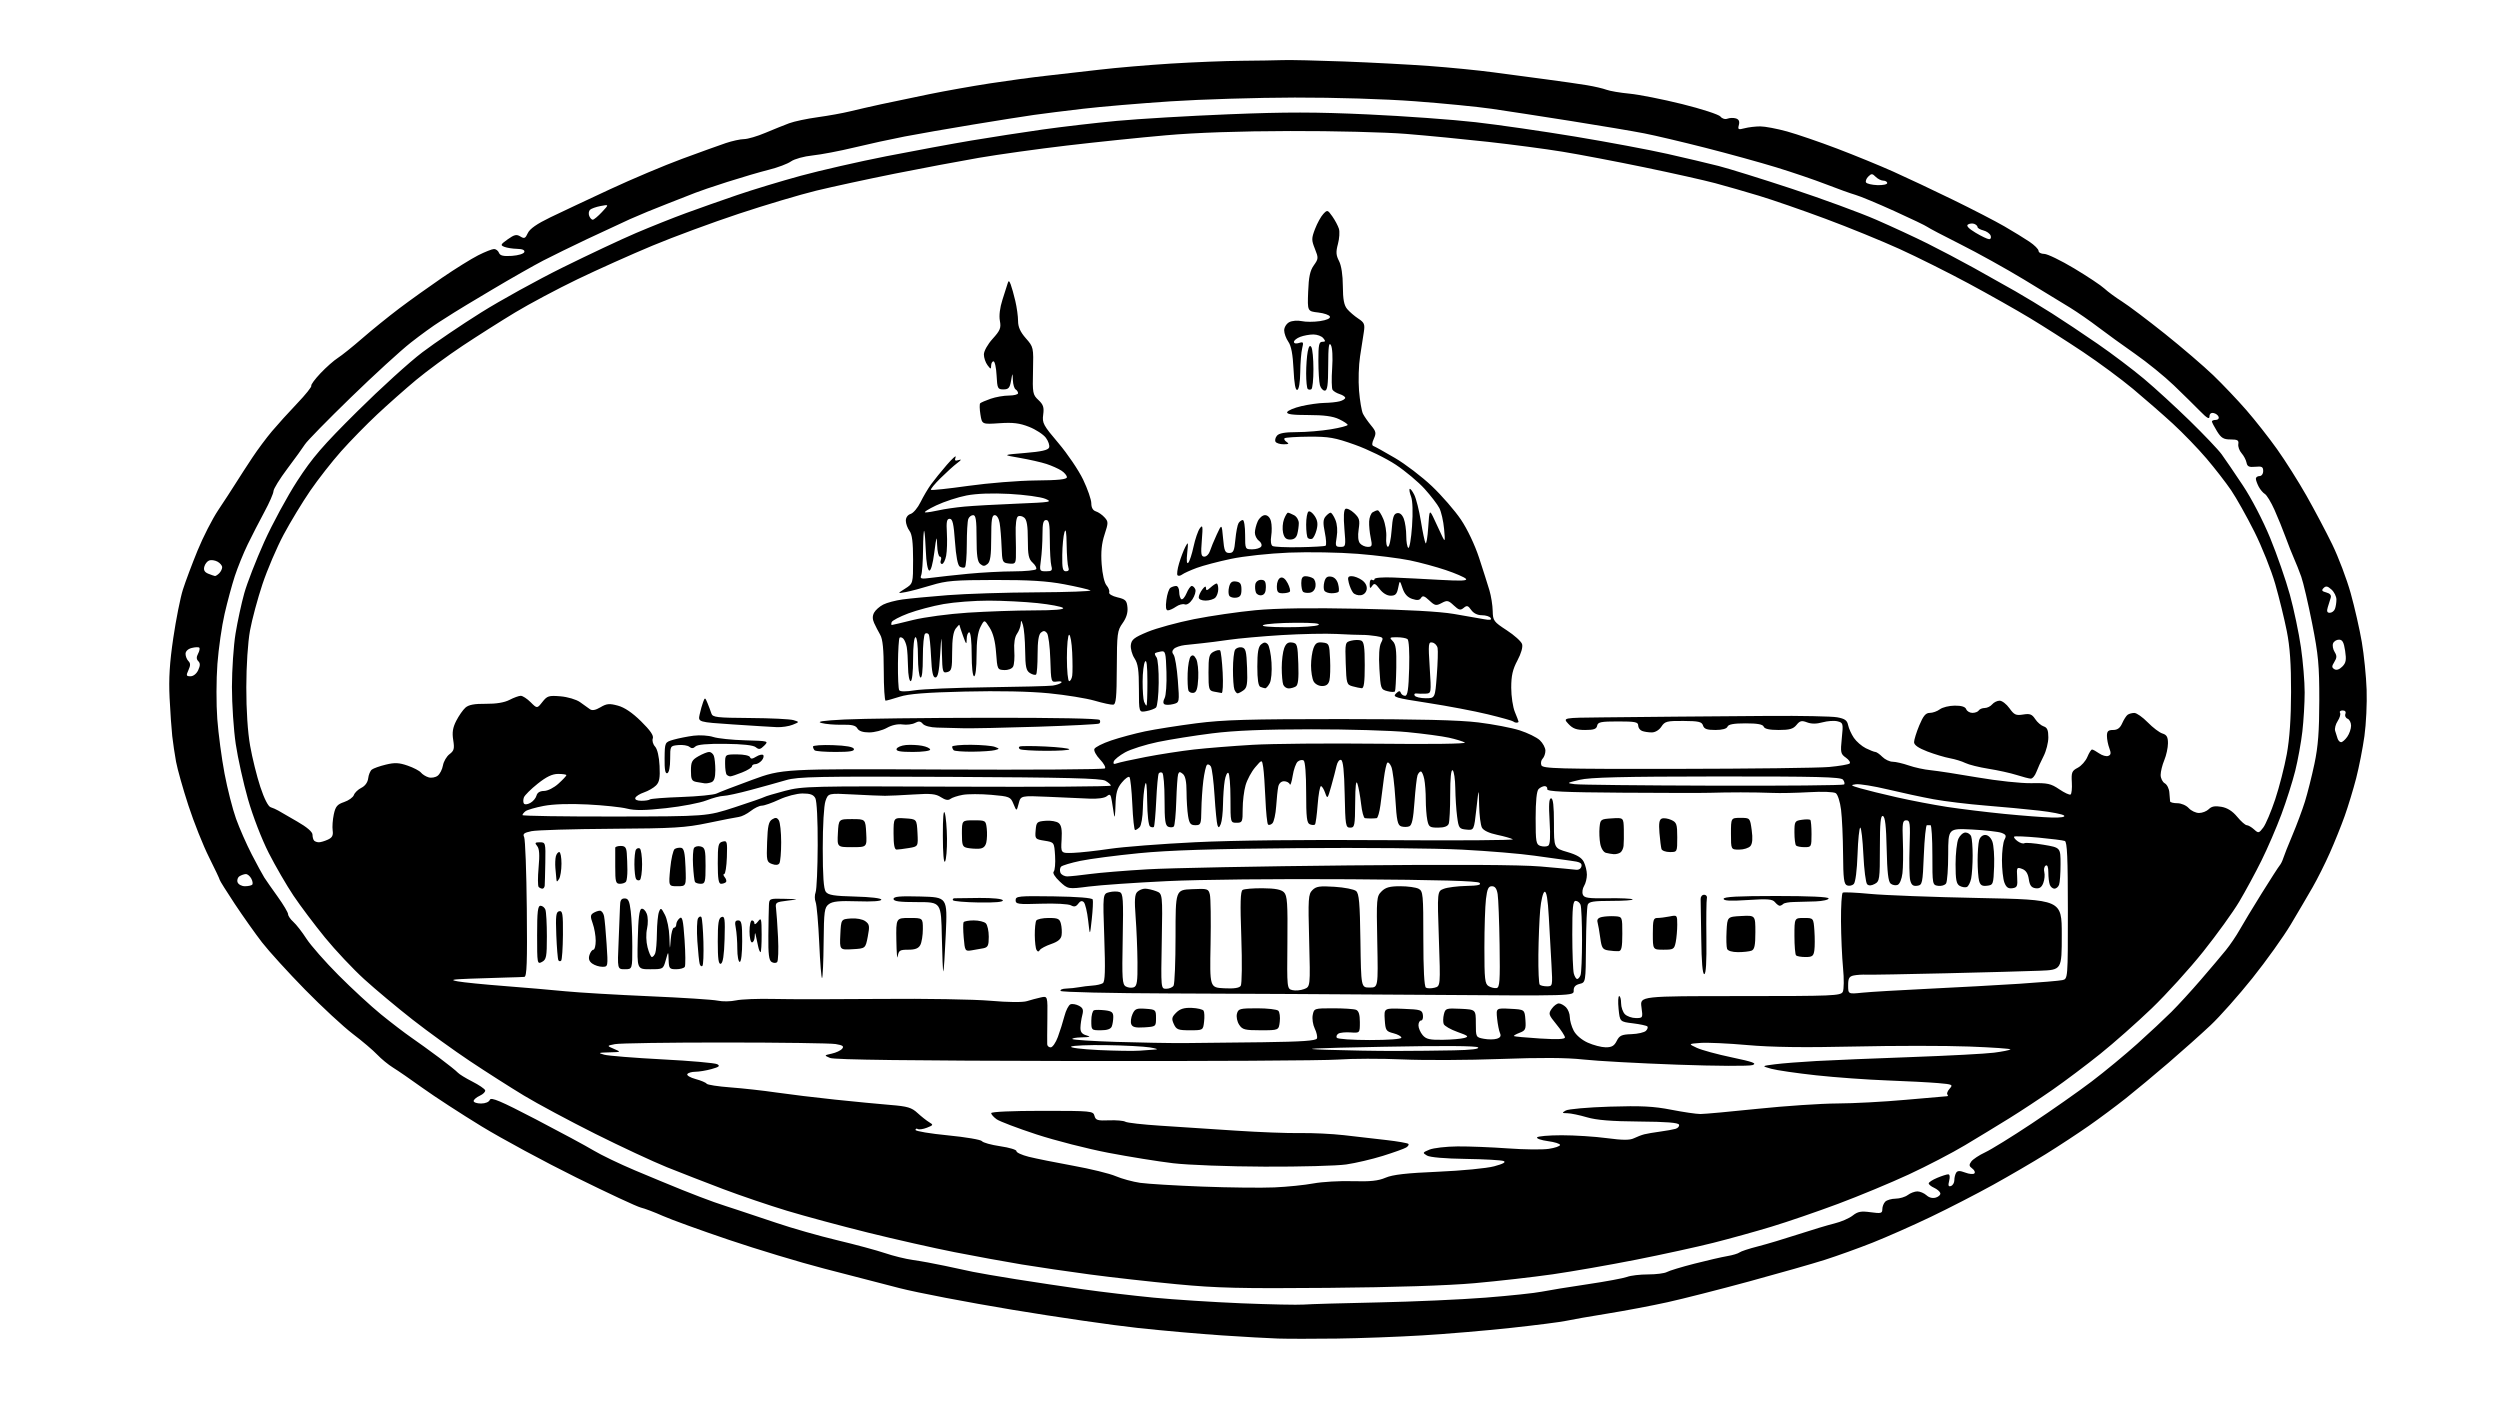 <?xml version="1.0" encoding="UTF-8" standalone="no"?>
<svg 
  version="1.1" 
  xmlns="http://www.w3.org/2000/svg" 
  xmlns:xlink="http://www.w3.org/1999/xlink" 
  xmlns:svg="http://www.w3.org/2000/svg"
  xmlns:rdf="http://www.w3.org/1999/02/22-rdf-syntax-ns#"
  xmlns:cc="http://creativecommons.org/ns#"
  xmlns:dc="http://purl.org/dc/elements/1.1/"
  viewBox="0 0 1024 576"
  width="1024"
  height="576"
>
<style>svg {background-color: white; }</style>"
<path stroke="none" fill="black" fill-rule="evenodd" d="M547.50,548.28C538.15,548.40 527.35,548.40 523.50,548.27C519.65,548.15 509.32,547.57 500.54,546.98C491.76,546.40 476.23,545.03 466.04,543.93C455.84,542.84 432.65,539.47 414.50,536.45C396.35,533.44 375.65,529.47 368.50,527.63C361.35,525.79 347.40,522.18 337.50,519.60C327.60,517.03 310.05,511.73 298.50,507.82C286.95,503.92 274.79,499.51 271.48,498.03C268.16,496.55 264.11,495.01 262.48,494.62C260.84,494.22 248.93,488.67 236.00,482.28C223.07,475.89 205.63,466.46 197.23,461.34C188.84,456.21 178.04,449.19 173.23,445.73C168.43,442.28 162.93,438.48 161.00,437.30C159.07,436.11 156.15,433.71 154.50,431.97C152.85,430.22 148.35,426.40 144.50,423.48C140.65,420.55 131.84,412.39 124.92,405.33C118.01,398.27 110.09,389.57 107.33,386.00C104.57,382.43 99.54,375.32 96.15,370.22C92.77,365.11 90.00,360.69 90.00,360.40C90.00,360.11 88.03,355.94 85.62,351.13C83.21,346.33 79.41,336.79 77.18,329.95C74.94,323.10 72.67,315.02 72.11,312.00C71.56,308.98 70.86,304.25 70.55,301.50C70.24,298.75 69.75,291.69 69.46,285.80C69.08,277.94 69.48,271.44 70.98,261.30C72.10,253.71 73.87,244.80 74.92,241.50C75.97,238.20 78.67,231.00 80.92,225.50C83.17,220.00 86.97,212.57 89.35,209.00C91.74,205.43 95.00,200.42 96.60,197.87C98.19,195.33 101.25,190.61 103.39,187.39C105.52,184.17 109.12,179.34 111.39,176.65C113.65,173.96 118.30,168.82 121.72,165.24C125.15,161.66 127.75,158.40 127.51,158.02C127.27,157.63 128.97,155.31 131.29,152.87C133.60,150.43 136.79,147.62 138.38,146.61C139.96,145.61 144.46,142.00 148.38,138.59C152.29,135.18 159.10,129.68 163.50,126.35C167.90,123.03 175.84,117.35 181.14,113.73C186.44,110.11 193.06,105.99 195.86,104.57C198.65,103.16 201.58,102.00 202.36,102.00C203.14,102.00 204.05,102.70 204.38,103.56C204.83,104.72 206.15,105.03 209.66,104.81C212.28,104.63 214.52,103.95 214.76,103.25C215.03,102.43 214.03,101.98 211.83,101.93C210.00,101.89 207.64,101.52 206.59,101.11C204.87,100.43 205.00,100.14 207.97,98.02C210.68,96.09 211.59,95.89 213.14,96.86C214.76,97.86 215.19,97.67 216.19,95.48C216.99,93.73 219.91,91.69 225.43,89.02C229.87,86.88 240.87,81.70 249.89,77.51C258.90,73.32 272.18,67.72 279.39,65.06C286.60,62.40 294.65,59.49 297.28,58.61C299.92,57.72 303.29,56.99 304.78,56.98C306.28,56.96 310.20,55.81 313.50,54.41C316.80,53.02 321.18,51.25 323.23,50.49C325.29,49.72 330.55,48.61 334.93,48.01C339.30,47.41 345.27,46.33 348.19,45.61C351.11,44.90 356.88,43.57 361.00,42.68C365.12,41.78 373.90,39.94 380.50,38.60C387.10,37.25 398.35,35.25 405.50,34.15C412.65,33.04 423.00,31.65 428.50,31.04C434.00,30.44 443.90,29.31 450.50,28.53C457.10,27.75 470.15,26.64 479.50,26.05C488.85,25.47 501.90,24.95 508.50,24.90C515.10,24.85 522.75,24.72 525.50,24.62C528.25,24.51 539.50,24.77 550.50,25.18C561.50,25.59 577.25,26.43 585.50,27.03C593.75,27.64 605.45,28.79 611.50,29.60C617.55,30.40 627.45,31.72 633.50,32.53C639.55,33.33 646.98,34.40 650.00,34.90C653.02,35.40 656.62,36.24 658.00,36.76C659.38,37.28 663.65,38.01 667.50,38.37C671.35,38.74 681.02,40.65 689.00,42.63C696.98,44.61 704.04,46.91 704.70,47.74C705.40,48.62 706.61,48.98 707.59,48.60C708.52,48.25 710.07,48.21 711.04,48.51C712.25,48.90 712.62,49.72 712.24,51.18C711.74,53.08 711.98,53.22 714.60,52.53C716.19,52.11 719.08,51.77 721.00,51.77C722.92,51.77 727.88,52.71 732.00,53.85C736.12,55.00 745.35,58.16 752.50,60.88C759.65,63.60 770.00,67.84 775.50,70.30C781.00,72.76 792.02,77.96 800.00,81.86C807.98,85.75 817.43,90.64 821.01,92.72C824.60,94.80 829.20,97.62 831.25,99.00C833.30,100.38 834.98,102.06 834.99,102.75C834.99,103.44 836.05,104.00 837.33,104.00C838.61,104.00 844.12,106.67 849.58,109.94C855.04,113.21 860.61,116.92 861.97,118.19C863.33,119.46 866.58,121.85 869.19,123.50C871.80,125.15 879.69,131.10 886.72,136.71C893.75,142.33 902.67,149.98 906.55,153.71C910.43,157.45 916.54,163.88 920.12,168.00C923.71,172.12 929.37,179.32 932.70,184.00C936.03,188.68 941.43,197.22 944.71,203.00C947.98,208.78 952.75,217.78 955.29,223.00C957.83,228.22 961.24,237.22 962.85,243.00C964.46,248.78 966.51,257.77 967.40,263.00C968.29,268.23 969.18,277.00 969.37,282.50C969.57,288.00 969.16,296.55 968.47,301.50C967.78,306.45 966.26,314.21 965.09,318.75C963.92,323.28 961.80,330.26 960.38,334.25C958.96,338.24 956.21,345.07 954.26,349.43C952.32,353.80 949.16,360.10 947.24,363.43C945.33,366.77 941.31,373.62 938.31,378.65C935.31,383.68 928.23,393.58 922.58,400.65C916.93,407.72 909.20,416.43 905.39,420.00C901.59,423.57 893.89,430.45 888.28,435.27C882.67,440.09 874.80,446.64 870.79,449.83C866.78,453.01 859.90,458.13 855.50,461.20C851.10,464.27 843.23,469.44 838.00,472.69C832.77,475.94 823.05,481.61 816.38,485.30C809.71,488.99 798.24,494.90 790.88,498.42C783.52,501.95 772.77,506.70 767.00,508.99C761.23,511.27 752.45,514.43 747.50,516.01C742.55,517.59 728.60,521.57 716.50,524.86C704.40,528.15 689.33,531.99 683.00,533.39C676.67,534.79 665.65,536.88 658.50,538.03C651.35,539.18 643.70,540.52 641.50,541.01C639.30,541.49 629.17,542.79 619.00,543.89C608.83,545.00 592.40,546.39 582.50,546.98C572.60,547.58 556.85,548.16 547.50,548.28zM534.00,534.35C536.48,534.16 550.20,533.76 564.50,533.47C578.80,533.17 598.60,532.29 608.50,531.51C618.40,530.73 628.75,529.64 631.50,529.07C634.25,528.51 642.65,527.15 650.16,526.04C657.67,524.93 665.01,523.56 666.48,523.01C667.94,522.45 671.81,522.00 675.08,522.00C678.35,522.00 681.81,521.56 682.76,521.02C683.72,520.48 688.77,518.94 694.00,517.61C699.23,516.27 705.30,514.87 707.50,514.50C709.70,514.13 711.95,513.45 712.50,513.00C713.05,512.55 716.42,511.44 720.00,510.53C723.58,509.62 731.00,507.40 736.50,505.60C742.00,503.80 748.70,501.79 751.38,501.13C754.07,500.48 757.43,499.02 758.85,497.90C760.98,496.23 762.28,495.99 766.22,496.53C770.48,497.12 771.00,496.98 771.00,495.29C771.00,494.25 771.54,492.86 772.20,492.20C772.86,491.54 774.77,490.99 776.45,490.97C778.13,490.95 780.37,490.28 781.44,489.47C782.51,488.66 784.27,488.00 785.36,488.00C786.45,488.00 788.13,488.72 789.10,489.59C790.21,490.60 791.64,490.93 792.98,490.51C794.15,490.13 794.94,489.31 794.74,488.67C794.54,488.02 793.39,487.06 792.19,486.51C790.98,485.97 790.00,485.16 790.00,484.71C790.00,484.26 791.56,483.25 793.47,482.45C795.38,481.65 797.41,481.00 797.99,481.00C798.62,481.00 798.78,482.04 798.38,483.63C797.88,485.62 798.05,486.15 799.11,485.79C799.87,485.53 800.50,484.46 800.50,483.41C800.50,482.36 800.84,480.98 801.25,480.34C801.82,479.47 802.75,479.46 804.97,480.29C806.59,480.91 808.28,481.06 808.71,480.62C809.14,480.19 808.76,479.30 807.85,478.63C806.51,477.66 806.44,477.12 807.44,475.75C808.12,474.83 810.66,473.15 813.08,472.02C815.51,470.89 824.10,465.59 832.16,460.23C840.23,454.88 851.25,447.14 856.66,443.04C862.07,438.94 870.52,431.96 875.43,427.54C880.35,423.12 886.63,417.25 889.39,414.50C892.15,411.75 897.58,405.82 901.45,401.33C905.33,396.84 909.94,391.39 911.70,389.21C913.46,387.04 916.00,383.29 917.35,380.88C918.70,378.47 922.75,371.77 926.34,366.00C929.94,360.23 933.27,355.04 933.76,354.48C934.25,353.92 934.91,352.57 935.24,351.48C935.57,350.39 937.27,346.12 939.01,342.00C940.75,337.88 943.04,331.73 944.10,328.33C945.16,324.94 946.91,317.97 948.00,312.83C949.50,305.72 949.97,299.54 949.98,286.88C950.00,272.49 949.61,268.26 947.06,255.38C945.44,247.20 943.43,238.58 942.60,236.23C941.76,233.88 940.42,230.50 939.62,228.73C938.83,226.95 937.27,223.03 936.17,220.00C935.07,216.97 933.02,211.95 931.63,208.83C930.23,205.70 928.46,202.78 927.69,202.33C926.92,201.87 925.78,200.52 925.15,199.32C924.52,198.11 924.00,196.65 924.00,196.07C924.00,195.48 924.67,195.00 925.50,195.00C926.35,195.00 927.00,194.10 927.00,192.94C927.00,191.21 926.47,190.92 923.78,191.19C921.22,191.44 920.48,191.09 920.18,189.50C919.97,188.40 919.05,186.66 918.15,185.64C917.24,184.62 916.64,182.93 916.81,181.89C917.07,180.34 916.50,180.00 913.64,180.00C910.77,180.00 909.80,179.41 908.08,176.63C906.94,174.78 906.00,172.98 906.00,172.63C906.00,172.28 906.71,172.00 907.58,172.00C908.45,172.00 908.98,171.44 908.75,170.75C908.52,170.06 907.58,169.35 906.67,169.18C905.63,168.97 905.00,169.51 905.00,170.59C905.00,171.87 903.97,171.29 901.17,168.42C899.06,166.26 894.22,161.51 890.42,157.85C886.61,154.19 879.45,148.37 874.50,144.92C869.55,141.46 862.81,136.58 859.51,134.07C856.22,131.56 851.04,127.96 848.01,126.08C844.98,124.19 836.42,118.98 829.00,114.49C821.58,110.00 809.88,103.51 803.00,100.06C796.12,96.61 790.04,93.41 789.47,92.96C788.91,92.50 782.84,89.58 775.97,86.47C769.11,83.36 761.92,80.36 760.00,79.82C758.08,79.27 752.67,77.33 748.00,75.51C743.33,73.69 734.10,70.55 727.50,68.53C720.90,66.51 707.85,62.91 698.50,60.53C689.15,58.15 677.90,55.49 673.50,54.63C669.10,53.76 655.60,51.49 643.50,49.57C631.40,47.65 616.77,45.40 611.00,44.56C605.23,43.73 591.05,42.33 579.50,41.47C567.15,40.55 546.90,39.93 530.34,39.96C514.86,39.99 491.95,40.69 479.44,41.51C466.93,42.34 450.81,43.70 443.61,44.55C436.41,45.39 427.37,46.52 423.51,47.07C419.65,47.61 408.40,49.40 398.50,51.03C388.60,52.66 376.00,54.86 370.50,55.92C365.00,56.98 355.70,59.01 349.83,60.43C343.96,61.85 336.31,63.31 332.83,63.67C329.32,64.03 325.39,65.12 324.00,66.11C322.62,67.09 318.57,68.62 315.00,69.51C311.43,70.40 303.72,72.66 297.87,74.53C292.02,76.40 286.17,78.39 284.87,78.94C283.57,79.49 278.45,81.49 273.50,83.39C268.55,85.29 261.57,88.17 258.00,89.78C254.43,91.40 246.55,95.07 240.50,97.92C234.45,100.78 226.36,104.74 222.52,106.72C218.68,108.71 209.23,114.08 201.52,118.67C193.81,123.25 186.82,127.46 186.00,128.02C185.18,128.58 182.52,130.27 180.10,131.77C177.68,133.27 172.35,137.12 168.27,140.33C164.18,143.53 153.11,153.65 143.67,162.83C134.23,172.00 125.78,180.62 124.91,182.00C124.04,183.38 120.78,187.88 117.68,192.00C114.58,196.12 112.03,200.25 112.02,201.17C112.01,202.08 110.34,205.91 108.30,209.67C106.27,213.43 103.19,219.43 101.45,223.00C99.72,226.57 97.34,232.43 96.17,236.00C95.01,239.57 93.12,246.53 91.99,251.46C90.85,256.39 89.53,265.62 89.05,271.96C88.57,278.31 88.55,288.45 89.00,294.50C89.45,300.55 90.79,310.61 91.97,316.85C93.15,323.09 95.27,331.41 96.68,335.35C98.10,339.28 101.00,345.88 103.13,350.00C105.27,354.12 107.57,358.37 108.26,359.44C108.94,360.51 111.41,364.04 113.75,367.30C116.09,370.56 118.00,373.78 118.00,374.46C118.00,375.13 118.97,376.55 120.15,377.60C121.33,378.64 123.75,381.75 125.52,384.50C127.30,387.25 133.20,393.96 138.63,399.41C144.06,404.87 151.90,412.10 156.06,415.49C160.22,418.87 165.79,423.13 168.43,424.95C171.07,426.77 176.22,430.49 179.87,433.22C183.51,435.95 186.96,438.70 187.51,439.34C188.07,439.98 190.74,441.62 193.45,443.00C196.16,444.38 198.53,445.98 198.72,446.58C198.90,447.17 197.92,448.17 196.53,448.81C195.14,449.44 194.00,450.42 194.00,450.98C194.00,451.54 195.36,452.00 197.03,452.00C198.82,452.00 200.30,451.38 200.64,450.49C201.10,449.29 204.98,450.93 219.43,458.45C229.44,463.66 240.12,469.42 243.16,471.25C246.20,473.08 253.82,476.75 260.09,479.39C266.37,482.04 275.10,485.65 279.50,487.42C283.90,489.19 289.75,491.43 292.50,492.39C295.25,493.34 299.52,494.77 302.00,495.55C304.48,496.34 311.68,498.74 318.00,500.89C324.32,503.04 335.57,506.25 343.00,508.02C350.43,509.79 359.20,512.16 362.50,513.28C365.80,514.41 370.98,515.68 374.00,516.10C377.02,516.52 382.88,517.59 387.00,518.48C391.12,519.37 396.30,520.47 398.50,520.94C400.70,521.41 408.57,522.76 416.00,523.95C423.42,525.13 435.80,526.99 443.50,528.08C451.20,529.17 464.25,530.71 472.50,531.51C480.75,532.31 496.95,533.35 508.50,533.83C520.05,534.30 531.52,534.54 534.00,534.35zM544.00,527.51C508.22,527.82 498.42,527.59 482.00,526.02C471.27,525.00 455.30,523.21 446.50,522.03C437.70,520.86 425.10,519.01 418.50,517.92C411.90,516.83 399.52,514.57 391.00,512.89C382.48,511.21 366.50,507.60 355.50,504.87C344.50,502.14 329.56,498.11 322.29,495.91C315.03,493.71 303.33,489.74 296.29,487.08C289.26,484.42 278.84,480.37 273.14,478.08C267.45,475.78 254.21,469.61 243.72,464.36C233.24,459.11 220.12,452.08 214.58,448.73C209.04,445.38 199.10,439.04 192.50,434.64C185.90,430.24 175.32,422.60 169.00,417.65C162.68,412.70 153.76,405.25 149.18,401.08C144.60,396.91 137.37,389.23 133.10,384.00C128.84,378.77 123.04,371.07 120.22,366.87C117.41,362.68 112.84,354.80 110.07,349.37C107.19,343.70 103.57,334.34 101.58,327.38C99.68,320.71 97.42,310.53 96.56,304.75C95.70,298.97 95.00,288.45 95.00,281.37C95.01,274.29 95.67,264.45 96.48,259.50C97.29,254.55 98.90,247.12 100.05,243.00C101.20,238.88 104.87,229.43 108.21,222.00C111.56,214.57 117.65,203.32 121.75,197.00C127.94,187.47 132.14,182.59 146.36,168.49C155.79,159.13 167.78,148.24 173.00,144.30C178.22,140.35 189.03,133.03 197.00,128.04C204.97,123.04 220.05,114.72 230.50,109.55C240.95,104.38 254.45,98.03 260.50,95.45C266.55,92.87 275.77,89.19 281.00,87.28C286.23,85.36 295.68,82.03 302.00,79.87C308.32,77.71 320.02,74.17 328.00,71.99C335.98,69.82 351.73,66.22 363.00,64.00C374.27,61.79 390.02,58.88 398.00,57.54C405.98,56.20 419.02,54.19 427.00,53.06C434.98,51.93 448.70,50.33 457.50,49.51C466.30,48.69 486.90,47.47 503.29,46.81C526.84,45.86 538.77,45.87 560.29,46.86C575.25,47.55 595.09,48.99 604.37,50.05C613.65,51.10 632.10,53.78 645.37,55.98C658.64,58.19 675.54,61.35 682.93,63.02C690.32,64.69 699.78,66.92 703.96,67.99C708.14,69.06 721.67,73.27 734.03,77.35C746.39,81.44 761.90,87.13 768.50,90.01C775.10,92.89 784.55,97.27 789.50,99.74C794.45,102.20 803.00,106.71 808.50,109.75C814.00,112.80 821.65,117.09 825.50,119.30C829.35,121.50 836.10,125.59 840.50,128.38C844.90,131.17 853.32,136.78 859.20,140.84C865.09,144.90 873.64,151.36 878.20,155.19C882.77,159.03 891.23,166.78 897.00,172.42C902.77,178.06 908.62,184.20 909.98,186.08C911.35,187.96 915.24,193.66 918.62,198.75C922.20,204.12 926.91,213.18 929.85,220.33C932.64,227.12 936.28,237.58 937.93,243.58C939.58,249.59 941.62,259.28 942.46,265.13C943.31,270.97 944.00,279.30 943.99,283.63C943.99,287.96 943.56,295.15 943.05,299.61C942.54,304.07 941.22,311.32 940.13,315.72C939.03,320.12 936.48,328.17 934.45,333.61C932.42,339.05 928.75,347.55 926.29,352.50C923.84,357.45 919.75,365.01 917.20,369.30C914.65,373.59 908.00,382.81 902.42,389.80C896.85,396.78 887.37,407.23 881.37,413.00C875.36,418.77 865.85,427.19 860.24,431.69C854.62,436.20 845.86,442.79 840.76,446.34C835.67,449.89 827.67,455.16 823.00,458.05C818.33,460.95 810.18,465.90 804.90,469.06C799.63,472.22 789.28,477.60 781.90,481.03C774.53,484.45 761.49,489.87 752.93,493.07C744.37,496.27 732.08,500.49 725.62,502.44C719.17,504.40 708.43,507.38 701.77,509.06C695.10,510.74 680.84,513.86 670.07,515.99C659.31,518.12 643.98,520.80 636.00,521.95C628.02,523.09 613.62,524.73 604.00,525.59C592.80,526.58 571.21,527.27 544.00,527.51zM522.00,486.36C527.23,486.13 534.42,485.40 538.00,484.73C541.58,484.07 548.78,483.65 554.02,483.81C561.25,484.02 564.49,483.69 567.52,482.39C570.46,481.13 576.08,480.49 589.00,479.94C598.74,479.52 608.94,478.54 612.00,477.72C615.72,476.72 616.98,476.02 615.88,475.56C614.99,475.19 608.01,474.80 600.38,474.69C591.86,474.57 585.73,474.04 584.50,473.32C582.59,472.19 582.64,472.08 585.50,470.89C587.15,470.21 592.33,469.61 597.00,469.57C601.67,469.53 610.95,469.90 617.62,470.38C624.28,470.87 631.82,470.95 634.37,470.57C636.91,470.19 639.00,469.47 639.00,468.97C639.00,468.48 636.76,467.77 634.02,467.41C631.28,467.04 629.28,466.35 629.58,465.87C629.88,465.39 634.43,465.00 639.70,465.00C644.96,465.00 653.25,465.53 658.12,466.18C664.66,467.05 667.56,467.06 669.23,466.24C670.48,465.63 672.40,464.89 673.50,464.61C674.60,464.33 677.52,463.83 680.00,463.50C682.48,463.17 685.31,462.66 686.31,462.37C687.30,462.07 687.94,461.31 687.72,460.67C687.45,459.85 682.55,459.46 671.42,459.38C660.01,459.29 653.94,458.80 650.00,457.64C646.98,456.75 643.38,456.00 642.00,455.98C639.73,455.94 639.67,455.84 641.35,454.86C642.37,454.27 650.47,453.56 659.35,453.28C672.25,452.88 677.31,453.14 684.50,454.54C689.45,455.51 694.85,456.30 696.50,456.30C698.15,456.30 708.73,455.34 720.00,454.16C731.27,452.99 745.90,452.01 752.50,451.98C759.10,451.96 771.70,451.29 780.50,450.49C789.30,449.70 796.91,449.03 797.42,449.02C797.92,449.01 798.03,448.70 797.66,448.33C797.30,447.96 797.71,446.88 798.57,445.92C800.05,444.28 799.76,444.14 793.83,443.63C790.35,443.33 780.94,442.84 772.91,442.54C764.89,442.25 751.84,441.31 743.91,440.45C735.99,439.59 727.70,438.38 725.50,437.77C721.50,436.64 721.50,436.64 727.00,435.93C730.02,435.54 737.67,434.94 744.00,434.59C750.33,434.24 767.88,433.51 783.00,432.97C798.12,432.43 813.30,431.62 816.73,431.18C820.16,430.74 823.20,430.13 823.49,429.84C823.78,429.55 816.15,429.02 806.53,428.66C796.91,428.29 775.75,428.29 759.50,428.66C738.80,429.12 725.71,428.94 715.73,428.06C707.90,427.36 699.25,426.97 696.50,427.18C691.50,427.56 691.50,427.56 695.03,429.20C696.98,430.11 703.43,431.87 709.38,433.11C718.07,434.94 719.74,435.55 717.86,436.25C716.54,436.73 703.17,436.67 687.02,436.09C671.33,435.53 654.00,434.58 648.50,433.97C641.63,433.21 630.99,433.15 614.50,433.76C601.30,434.25 583.30,434.33 574.50,433.94C565.70,433.55 553.77,433.58 548.00,434.00C542.23,434.42 493.62,434.69 440.00,434.59C373.25,434.47 341.71,434.08 340.00,433.34C337.50,432.27 337.50,432.27 340.68,431.57C342.43,431.19 344.35,430.29 344.94,429.57C345.79,428.55 345.21,428.13 342.26,427.64C340.19,427.30 319.77,427.02 296.87,427.01C273.98,427.00 253.73,427.30 251.87,427.68C248.50,428.35 248.50,428.35 251.50,429.63C254.50,430.91 254.49,430.91 249.50,431.05C245.01,431.17 244.81,431.26 247.50,432.01C249.15,432.46 259.88,433.32 271.34,433.92C282.80,434.51 292.90,435.40 293.78,435.90C295.05,436.61 294.56,437.03 291.45,437.89C289.28,438.50 286.29,438.99 284.81,438.99C283.33,439.00 281.85,439.43 281.53,439.95C281.20,440.48 282.73,441.39 284.93,441.98C287.12,442.57 289.15,443.43 289.43,443.88C289.71,444.34 294.11,445.02 299.22,445.40C304.32,445.78 312.77,446.72 318.00,447.49C323.23,448.25 334.02,449.57 342.00,450.40C349.98,451.24 360.21,452.22 364.74,452.59C371.71,453.15 373.41,453.66 375.81,455.88C377.38,457.32 379.52,459.02 380.58,459.65C382.39,460.73 382.33,460.86 379.67,461.91C378.11,462.52 376.42,462.76 375.92,462.45C375.41,462.14 375.00,462.30 375.00,462.82C375.00,463.33 380.96,464.33 388.25,465.04C395.54,465.75 401.82,466.82 402.21,467.42C402.60,468.01 405.98,468.95 409.71,469.50C413.44,470.05 416.43,470.95 416.34,471.50C416.25,472.05 418.50,473.09 421.34,473.81C424.18,474.52 432.35,476.17 439.50,477.47C446.65,478.76 454.52,480.69 457.00,481.76C459.48,482.82 463.98,484.05 467.00,484.49C470.02,484.92 481.50,485.62 492.50,486.03C503.50,486.45 516.77,486.59 522.00,486.36zM518.00,477.86C503.11,477.81 486.68,477.19 480.50,476.46C474.45,475.74 462.52,473.82 454.00,472.19C445.48,470.56 432.20,467.16 424.50,464.64C416.80,462.11 409.49,459.34 408.25,458.47C407.01,457.60 406.00,456.46 406.00,455.94C406.00,455.38 414.46,455.00 426.88,455.00C447.11,455.00 447.78,455.06 448.30,457.05C448.77,458.84 449.54,459.08 454.25,458.89C457.23,458.77 460.23,459.03 460.94,459.46C461.64,459.90 468.13,460.63 475.36,461.09C482.59,461.55 496.38,462.45 506.00,463.10C515.62,463.74 527.55,464.20 532.50,464.11C537.44,464.02 545.54,464.41 550.50,464.97C555.45,465.53 563.27,466.43 567.89,466.97C572.50,467.50 576.54,468.21 576.86,468.53C577.18,468.85 576.79,469.51 575.98,470.01C575.18,470.51 570.88,472.05 566.43,473.44C561.97,474.83 555.22,476.41 551.42,476.96C547.61,477.51 532.58,477.92 518.00,477.86zM466.89,430.35C469.30,430.16 472.23,429.94 473.39,429.87C474.55,429.81 473.48,429.42 471.00,429.02C468.52,428.62 460.54,428.20 453.25,428.09C445.97,427.97 439.44,428.24 438.75,428.69C438.05,429.14 443.02,429.76 450.00,430.10C456.88,430.42 464.48,430.54 466.89,430.35zM571.50,430.47C578.65,430.46 589.43,430.35 595.45,430.22C602.66,430.08 606.06,429.66 605.41,429.01C604.77,428.37 591.12,428.28 566.46,428.76C536.23,429.35 531.55,429.60 543.50,430.00C551.75,430.27 564.35,430.49 571.50,430.47zM430.36,429.00C431.11,429.00 432.44,427.09 433.30,424.75C434.17,422.41 435.38,418.56 435.99,416.20C436.60,413.83 437.72,411.66 438.47,411.37C439.23,411.08 440.78,411.35 441.93,411.96C443.59,412.85 443.87,413.63 443.31,415.79C442.92,417.28 442.58,419.60 442.55,420.94C442.51,422.71 443.19,423.58 445.00,424.09C446.99,424.66 446.60,424.82 443.08,424.90C440.65,424.96 438.94,425.27 439.27,425.61C439.61,425.94 447.67,426.46 457.19,426.76C466.71,427.06 479.23,427.28 485.00,427.25C490.77,427.22 505.27,427.06 517.22,426.90C533.44,426.68 539.06,426.29 539.42,425.35C539.68,424.66 539.28,422.84 538.52,421.30C537.77,419.76 537.39,417.26 537.69,415.75C538.23,413.03 538.32,413.00 546.03,413.00C550.33,413.00 554.55,413.27 555.42,413.61C556.53,414.04 557.00,415.53 557.00,418.68C557.00,423.15 557.00,423.15 553.22,422.88C551.14,422.73 548.89,422.95 548.21,423.37C547.52,423.79 547.23,424.56 547.54,425.07C547.86,425.58 553.94,426.00 561.06,426.00C568.77,426.00 574.00,425.61 574.00,425.03C574.00,424.49 572.54,423.68 570.75,423.22C567.72,422.44 567.48,422.06 567.19,417.65C566.89,412.91 566.89,412.91 574.69,413.21C581.92,413.48 582.52,413.67 582.82,415.75C583.00,416.99 582.66,418.00 582.07,418.00C581.48,418.00 581.00,418.89 581.00,419.99C581.00,421.08 581.78,422.88 582.72,423.99C584.14,425.65 585.59,425.98 590.97,425.90C594.56,425.85 598.53,425.51 599.80,425.15C601.78,424.59 601.40,424.25 596.99,422.69C594.19,421.69 591.64,420.23 591.34,419.44C591.03,418.64 591.07,416.85 591.42,415.45C592.03,413.02 592.35,412.92 598.28,413.20C604.50,413.50 604.50,413.50 604.50,419.19C604.50,424.83 604.53,424.88 607.79,425.49C609.61,425.83 612.00,425.82 613.12,425.46C614.56,425.01 614.93,424.34 614.40,423.16C613.99,422.25 613.46,419.56 613.22,417.20C612.79,412.89 612.79,412.89 618.65,413.20C624.50,413.50 624.50,413.50 624.81,417.75C625.08,421.58 624.84,422.11 622.42,423.03C620.94,423.59 619.90,424.21 620.11,424.39C620.33,424.57 625.11,425.01 630.75,425.37C637.86,425.81 641.00,425.68 641.00,424.92C641.00,424.33 639.44,421.93 637.53,419.60C634.28,415.63 634.15,415.23 635.59,413.18C636.43,411.98 637.73,411.00 638.49,411.00C639.24,411.00 640.56,411.71 641.43,412.57C642.29,413.44 643.00,415.26 643.00,416.62C643.00,417.98 643.70,420.46 644.57,422.13C645.50,423.94 647.81,425.92 650.32,427.06C652.62,428.10 655.94,428.97 657.70,428.98C660.16,428.99 661.19,428.40 662.20,426.38C663.31,424.15 664.21,423.73 668.24,423.59C670.85,423.50 673.52,422.88 674.17,422.23C674.83,421.57 675.09,420.76 674.75,420.42C674.41,420.08 671.74,419.51 668.82,419.15C663.50,418.50 663.50,418.50 662.97,413.25C662.68,410.36 662.79,408.00 663.22,408.00C663.65,408.00 664.00,409.32 664.00,410.93C664.00,412.54 664.71,414.56 665.57,415.43C666.44,416.29 668.45,417.00 670.05,417.00C672.93,417.00 672.95,416.94 672.34,412.50C671.73,408.00 671.73,408.00 712.83,408.00C750.97,408.00 753.99,407.87 754.81,406.25C755.29,405.29 755.34,400.90 754.91,396.50C754.49,392.10 754.11,383.46 754.07,377.31C754.03,371.15 754.36,365.90 754.79,365.63C755.22,365.36 760.29,365.59 766.04,366.14C771.79,366.69 791.80,367.45 810.50,367.82C844.50,368.50 844.50,368.50 844.50,382.88C844.50,397.26 844.50,397.26 835.50,397.61C830.55,397.81 813.23,398.28 797.00,398.66C780.77,399.04 766.15,399.30 764.50,399.22C762.85,399.15 760.49,399.30 759.25,399.56C757.42,399.95 757.00,400.71 757.00,403.62C757.00,407.20 757.00,407.20 762.75,406.61C765.91,406.28 778.17,405.56 790.00,404.99C801.83,404.42 818.48,403.51 827.00,402.96C835.52,402.41 843.51,401.73 844.75,401.46C847.00,400.96 847.00,400.96 847.00,372.95C847.00,351.46 846.71,344.83 845.75,344.46C845.06,344.19 840.23,343.58 835.00,343.09C829.77,342.61 825.28,342.42 825.00,342.69C824.73,342.95 825.36,343.79 826.40,344.55C827.44,345.31 828.70,345.69 829.19,345.38C829.68,345.08 833.21,345.36 837.04,346.01C844.00,347.18 844.00,347.18 844.00,354.01C844.00,357.76 843.73,361.55 843.39,362.42C843.06,363.29 842.21,364.00 841.50,364.00C840.79,364.00 839.94,363.29 839.61,362.42C839.27,361.55 839.00,359.27 839.00,357.36C839.00,355.11 838.62,354.12 837.91,354.55C837.31,354.92 837.06,356.12 837.35,357.22C837.63,358.32 837.45,360.32 836.93,361.68C836.25,363.46 835.38,364.05 833.75,363.82C832.05,363.58 831.38,362.67 831.00,360.11C830.65,357.76 829.80,356.46 828.23,355.89C826.09,355.10 825.98,355.27 826.23,359.28C826.47,362.99 826.23,363.54 824.25,363.82C822.59,364.06 821.74,363.45 821.00,361.50C820.45,360.06 820.00,355.94 820.00,352.37C820.00,348.79 820.47,344.99 821.04,343.92C821.90,342.32 821.69,341.83 819.79,341.13C818.53,340.66 813.11,340.05 807.75,339.77C798.00,339.28 798.00,339.28 797.98,349.89C797.98,355.73 797.59,361.10 797.12,361.84C796.66,362.57 795.20,363.02 793.89,362.84C791.52,362.50 791.50,362.40 791.50,350.25C791.50,343.51 791.16,338.00 790.75,338.00C790.34,338.00 789.66,338.00 789.25,337.99C788.84,337.99 788.27,343.50 788.00,350.24C787.52,361.96 787.40,362.51 785.29,362.81C783.61,363.05 782.91,362.50 782.42,360.56C782.07,359.14 781.95,353.04 782.16,346.99C782.49,337.12 782.36,336.00 780.81,336.00C779.30,336.00 779.13,337.02 779.42,344.75C779.60,349.56 779.52,355.39 779.24,357.69C778.95,360.13 778.12,362.13 777.25,362.46C776.42,362.78 775.14,362.53 774.40,361.92C773.43,361.11 772.98,357.18 772.78,347.73C772.58,338.37 772.15,334.55 771.25,334.25C770.29,333.93 770.00,336.99 770.00,347.38C770.00,360.14 769.88,361.00 767.89,362.06C766.48,362.82 765.45,362.85 764.78,362.18C764.22,361.62 763.53,356.18 763.24,350.08C762.95,343.99 762.38,339.00 761.97,339.00C761.56,339.00 761.05,343.93 760.85,349.96C760.62,356.50 760.00,361.40 759.30,362.10C758.66,362.74 757.43,362.99 756.57,362.66C755.27,362.17 754.99,359.96 754.92,349.78C754.87,343.03 754.50,334.88 754.10,331.68C753.70,328.43 752.74,325.43 751.94,324.89C751.12,324.34 746.42,324.16 741.00,324.48C735.77,324.78 729.02,324.92 726.00,324.78C722.98,324.65 717.12,324.54 713.00,324.55C708.88,324.55 703.25,324.63 700.50,324.73C697.75,324.83 681.55,324.81 664.50,324.69C640.46,324.53 633.56,324.20 633.75,323.24C633.89,322.56 633.42,322.00 632.70,322.00C631.98,322.00 630.86,322.54 630.20,323.20C629.42,323.98 629.00,328.12 629.00,335.13C629.00,344.97 629.17,345.92 630.99,346.50C632.09,346.84 633.50,346.81 634.13,346.42C634.93,345.93 635.11,342.86 634.72,336.36C634.31,329.56 634.48,327.00 635.33,327.00C636.15,327.00 636.50,330.08 636.50,337.20C636.50,347.40 636.50,347.40 641.99,348.99C645.88,350.12 647.85,351.30 648.73,353.04C649.41,354.39 649.98,356.74 649.99,358.26C649.99,359.78 649.48,361.86 648.84,362.88C648.21,363.90 647.97,365.48 648.32,366.40C648.86,367.80 650.45,368.04 658.53,367.92C663.80,367.84 668.38,368.05 668.72,368.39C669.06,368.72 665.19,369.00 660.14,369.00C652.71,369.00 650.82,369.30 650.34,370.57C650.00,371.43 649.68,378.95 649.62,387.27C649.50,402.40 649.50,402.40 647.00,403.01C645.26,403.44 644.52,404.28 644.58,405.78C644.65,407.93 644.65,407.93 584.58,407.49C551.53,407.25 504.36,406.99 479.74,406.92C454.88,406.84 434.74,406.38 434.43,405.89C434.13,405.40 435.15,404.96 436.69,404.92C438.24,404.87 440.62,404.62 442.00,404.36C443.38,404.10 445.85,403.80 447.50,403.69C449.15,403.59 451.05,403.15 451.72,402.71C452.63,402.12 452.78,397.55 452.31,384.02C451.69,366.12 451.69,366.12 454.34,365.45C455.80,365.08 457.72,365.06 458.61,365.40C460.03,365.95 460.18,368.22 459.86,384.58C459.54,401.08 459.68,403.24 461.16,404.07C462.08,404.58 463.54,404.73 464.41,404.39C465.72,403.89 465.98,402.08 465.91,394.14C465.87,388.84 465.52,380.49 465.15,375.59C464.63,368.76 464.78,366.36 465.81,365.34C466.54,364.60 467.98,364.00 469.01,364.00C470.03,364.00 472.07,364.46 473.54,365.02C476.21,366.03 476.21,366.03 475.86,385.52C475.50,405.00 475.50,405.00 477.69,405.00C478.90,405.00 480.25,404.44 480.69,403.75C481.14,403.06 481.50,393.95 481.50,383.50C481.50,364.50 481.50,364.50 488.22,364.21C494.65,363.92 494.97,364.02 495.56,366.40C495.91,367.77 496.03,376.91 495.85,386.70C495.50,404.50 495.50,404.50 501.41,404.80C505.43,405.01 507.60,404.69 508.20,403.80C508.70,403.07 508.80,394.33 508.44,383.88C507.94,369.80 508.07,365.07 508.99,364.51C509.65,364.10 513.37,363.79 517.26,363.83C522.32,363.87 524.77,364.35 525.91,365.48C527.27,366.84 527.47,369.88 527.32,386.04C527.13,404.87 527.15,405.00 529.35,405.55C530.58,405.86 532.74,405.67 534.15,405.13C536.72,404.16 536.72,404.16 536.23,385.28C535.77,367.96 535.88,366.26 537.56,364.59C539.09,363.05 540.55,362.84 546.65,363.23C550.65,363.48 554.61,364.26 555.44,364.95C556.68,365.98 557.01,369.71 557.23,385.35C557.50,404.50 557.50,404.50 561.00,404.50C564.50,404.50 564.50,404.50 564.13,385.87C563.77,367.96 563.84,367.16 565.88,365.12C567.53,363.47 569.23,363.00 573.57,363.00C576.63,363.00 580.00,363.47 581.07,364.04C582.88,365.00 583.00,366.31 583.00,384.48C583.00,397.03 583.37,404.11 584.06,404.54C584.64,404.89 586.22,404.91 587.57,404.57C590.03,403.95 590.03,403.95 589.36,384.51C588.69,365.07 588.69,365.07 591.38,364.05C592.86,363.48 597.01,362.96 600.61,362.88C605.43,362.78 606.85,362.45 606.02,361.62C605.23,360.83 589.57,360.39 553.20,360.14C523.49,359.93 491.50,360.26 478.00,360.91C465.07,361.53 450.66,362.53 445.97,363.13C437.45,364.22 437.45,364.22 434.07,361.07C432.06,359.19 431.06,357.54 431.60,357.01C432.09,356.51 432.35,353.60 432.16,350.55C431.81,344.99 431.81,344.99 427.86,344.36C424.01,343.75 423.90,343.62 424.20,340.11C424.48,336.71 424.72,336.48 428.32,336.19C430.42,336.01 432.82,336.44 433.65,337.13C434.76,338.04 435.07,339.89 434.83,343.94C434.50,349.50 434.50,349.50 439.50,349.34C442.25,349.25 449.00,348.51 454.50,347.69C460.00,346.87 475.75,345.65 489.50,344.98C505.16,344.21 534.37,343.89 567.66,344.13C596.89,344.33 620.29,344.17 619.66,343.78C619.02,343.38 616.14,342.56 613.25,341.95C609.95,341.27 607.62,340.16 607.00,338.99C606.45,337.97 605.93,333.84 605.85,329.82C605.71,322.50 605.71,322.50 604.73,331.30C603.75,340.11 603.75,340.11 600.62,339.80C597.69,339.52 597.46,339.20 596.84,334.50C596.47,331.75 596.14,326.49 596.09,322.81C596.04,319.13 595.55,315.84 595.00,315.50C594.36,315.10 594.00,318.63 594.00,325.36C594.00,331.12 593.73,336.55 593.39,337.42C592.99,338.47 591.53,339.00 589.02,339.00C585.60,339.00 585.19,338.71 584.62,335.87C584.28,334.16 584.00,330.39 584.00,327.50C584.00,324.61 583.72,320.84 583.38,319.13C583.03,317.41 582.40,316.00 581.98,316.00C581.56,316.00 580.95,316.69 580.62,317.54C580.30,318.38 579.74,323.31 579.37,328.48C578.88,335.47 578.33,338.04 577.22,338.47C576.39,338.79 574.92,338.79 573.95,338.49C572.47,338.01 572.08,336.23 571.54,327.21C571.18,321.32 570.45,315.43 569.91,314.12C569.37,312.81 568.62,312.05 568.24,312.42C567.87,312.80 567.24,315.67 566.84,318.80C566.44,321.94 565.81,326.86 565.43,329.75C565.05,332.64 564.35,335.06 563.87,335.12C563.39,335.19 562.33,335.25 561.50,335.25C560.67,335.25 559.58,335.19 559.07,335.12C558.56,335.06 557.85,332.41 557.50,329.25C557.14,326.09 556.47,322.38 556.00,321.00C555.43,319.30 555.13,321.78 555.08,328.75C555.01,338.26 554.86,339.00 553.03,339.00C551.18,339.00 551.04,338.17 550.78,325.33C550.58,315.72 550.14,311.54 549.29,311.26C548.61,311.03 547.80,312.10 547.45,313.68C547.11,315.23 546.13,318.98 545.28,322.00C543.79,327.30 543.70,327.40 542.78,324.75C542.26,323.24 541.49,322.00 541.06,322.00C540.64,322.00 540.03,325.42 539.71,329.60C539.40,333.78 538.90,337.43 538.61,337.72C538.32,338.01 537.39,337.98 536.54,337.65C535.27,337.17 535.00,334.91 535.00,324.59C535.00,317.01 534.59,311.87 533.96,311.47C533.38,311.12 532.31,311.33 531.56,311.95C530.82,312.56 529.88,315.19 529.48,317.78C529.07,320.38 528.53,321.94 528.29,321.25C528.04,320.56 526.98,320.00 525.94,320.00C524.77,320.00 523.86,320.87 523.57,322.25C523.31,323.49 522.93,327.10 522.72,330.29C522.50,333.47 521.81,336.59 521.18,337.22C520.55,337.85 519.74,338.07 519.38,337.71C519.02,337.35 518.54,332.66 518.32,327.28C518.09,321.90 517.69,316.04 517.41,314.26C516.91,311.03 516.91,311.03 514.15,314.26C512.62,316.04 510.84,319.35 510.19,321.62C509.53,323.88 509.00,328.27 509.00,331.37C509.00,336.71 508.87,337.00 506.50,337.00C504.00,337.00 504.00,337.00 504.00,327.06C504.00,321.59 503.61,316.88 503.13,316.58C502.65,316.28 501.98,317.72 501.64,319.77C501.30,321.82 500.99,326.20 500.94,329.50C500.90,332.80 500.49,336.40 500.04,337.50C499.38,339.09 499.10,339.19 498.67,338.00C498.38,337.18 497.84,331.74 497.48,325.92C497.12,320.10 496.44,314.72 495.97,313.95C495.50,313.18 494.77,312.90 494.35,313.31C493.94,313.73 493.28,316.64 492.88,319.78C492.49,322.93 492.13,328.31 492.08,331.75C492.00,337.63 491.86,338.00 489.63,338.00C487.67,338.00 487.15,337.35 486.64,334.25C486.30,332.19 486.02,327.74 486.01,324.37C486.00,320.18 485.53,317.86 484.51,317.01C483.32,316.02 482.93,316.05 482.56,317.14C482.31,317.89 481.97,322.85 481.80,328.17C481.64,333.49 481.18,338.15 480.79,338.54C480.40,338.93 479.39,338.98 478.54,338.65C477.29,338.17 477.00,336.11 477.00,327.59C477.00,321.83 476.58,316.86 476.07,316.54C475.56,316.23 474.90,316.35 474.61,316.82C474.32,317.29 473.86,322.30 473.59,327.96C473.32,333.61 472.88,338.45 472.62,338.72C472.35,338.98 471.65,338.90 471.07,338.54C470.44,338.16 469.95,333.85 469.88,328.19C469.80,321.58 469.52,319.45 469.00,321.50C468.58,323.15 468.18,327.45 468.12,331.05C468.05,334.65 467.46,338.14 466.80,338.80C466.14,339.46 465.30,340.00 464.93,340.00C464.56,340.00 464.05,335.27 463.80,329.50C463.54,323.72 463.01,318.68 462.62,318.29C462.23,317.90 460.82,318.91 459.49,320.54C457.54,322.92 457.04,324.77 456.90,330.00C456.81,333.57 456.56,335.38 456.34,334.00C456.13,332.62 455.72,330.00 455.42,328.18C454.96,325.34 454.66,325.04 453.36,326.12C452.43,326.89 449.63,327.28 446.17,327.12C443.05,326.98 435.46,326.64 429.29,326.37C418.09,325.88 418.09,325.88 417.25,329.13C416.40,332.39 416.40,332.39 415.13,329.32C413.91,326.36 413.57,326.22 406.01,325.56C401.70,325.19 396.44,325.19 394.34,325.57C392.23,325.95 389.94,326.71 389.26,327.25C388.40,327.93 387.20,327.70 385.43,326.55C383.32,325.16 381.30,324.96 374.18,325.42C369.40,325.72 364.15,325.97 362.50,325.96C360.85,325.96 354.94,325.71 349.37,325.41C339.24,324.87 339.24,324.87 338.12,328.09C337.47,329.94 337.00,338.11 337.00,347.46C337.00,358.83 337.37,364.11 338.25,365.29C339.26,366.63 341.59,367.01 350.25,367.23C356.59,367.39 361.00,367.91 360.99,368.50C360.98,369.12 357.27,369.38 351.24,369.17C343.76,368.92 341.04,369.19 339.50,370.34C337.68,371.71 337.49,373.09 337.36,385.97C337.29,393.75 337.00,400.34 336.72,400.61C336.44,400.89 335.92,394.46 335.56,386.31C335.19,378.16 334.53,370.60 334.09,369.50C333.65,368.40 333.64,366.60 334.07,365.50C334.51,364.40 334.89,355.71 334.93,346.18C334.97,336.02 334.57,328.07 333.96,326.93C333.19,325.49 331.86,325.00 328.71,325.01C326.34,325.02 322.16,326.11 319.15,327.51C316.21,328.88 313.01,330.00 312.04,330.00C311.06,330.00 309.02,330.98 307.50,332.18C305.97,333.38 303.78,334.48 302.61,334.62C301.45,334.77 295.77,335.88 290.00,337.09C280.74,339.03 276.07,339.31 250.50,339.47C234.55,339.57 219.79,340.01 217.69,340.45C214.62,341.09 214.04,341.56 214.69,342.87C215.14,343.77 215.63,356.99 215.78,372.25C216.00,394.23 215.79,400.03 214.78,400.13C214.08,400.20 210.80,400.32 207.50,400.39C204.20,400.47 197.45,400.68 192.50,400.87C185.00,401.16 184.17,401.34 187.50,401.97C189.70,402.38 198.25,403.24 206.50,403.87C214.75,404.51 226.00,405.47 231.50,406.02C237.00,406.56 252.53,407.48 266.00,408.06C279.48,408.64 292.07,409.45 294.00,409.87C295.93,410.29 299.29,410.24 301.48,409.76C303.66,409.28 310.64,409.02 316.98,409.17C323.31,409.33 343.12,409.32 361.00,409.16C378.88,408.99 398.97,409.33 405.65,409.91C413.04,410.55 418.92,410.61 420.65,410.06C422.22,409.57 424.76,408.89 426.31,408.55C429.12,407.93 429.12,407.93 429.00,417.22C428.93,422.32 428.90,427.06 428.94,427.75C428.97,428.44 429.61,429.00 430.36,429.00zM450.89,422.00C447.03,422.00 447.00,421.97 447.00,418.08C447.00,415.93 447.50,414.00 448.11,413.80C448.72,413.59 450.74,413.61 452.61,413.82C455.37,414.15 456.00,414.65 456.00,416.53C456.00,417.80 455.73,419.55 455.39,420.42C454.98,421.49 453.52,422.00 450.89,422.00zM487.37,422.00C482.54,422.00 481.83,421.72 480.80,419.46C479.81,417.28 479.95,416.61 481.76,414.79C483.34,413.22 484.99,412.71 488.14,412.83C490.47,412.93 492.66,413.44 492.99,413.99C493.33,414.53 493.42,416.55 493.19,418.49C492.78,422.00 492.78,422.00 487.37,422.00zM516.41,422.00C509.86,422.00 508.88,421.75 507.56,419.73C506.73,418.46 506.33,416.47 506.65,415.23C507.19,413.17 507.81,413.00 514.92,413.00C519.14,413.00 523.05,413.45 523.60,414.00C524.15,414.55 524.41,416.57 524.19,418.50C523.78,422.00 523.78,422.00 516.41,422.00zM468.74,420.81C465.08,421.04 463.84,420.73 463.36,419.49C463.02,418.60 463.25,416.75 463.87,415.38C464.86,413.20 465.55,412.92 469.25,413.19C473.38,413.49 473.50,413.60 473.50,417.00C473.50,420.47 473.46,420.50 468.74,420.81zM613.00,404.71C614.28,404.49 614.46,401.87 614.23,386.97C614.09,377.36 613.73,368.04 613.44,366.25C613.07,363.97 612.37,363.00 611.09,363.00C609.65,363.00 609.15,364.08 608.65,368.25C608.30,371.14 608.01,380.12 608.01,388.20C608.00,401.15 608.21,403.02 609.75,403.93C610.71,404.50 612.17,404.85 613.00,404.71zM633.66,404.00C635.95,404.00 635.97,403.88 635.49,395.25C635.22,390.44 634.73,381.64 634.40,375.70C633.99,368.23 633.45,365.02 632.65,365.28C632.02,365.49 631.22,368.77 630.87,372.58C630.53,376.39 630.19,384.71 630.12,391.08C630.06,397.45 630.30,402.97 630.67,403.33C631.03,403.70 632.38,404.00 633.66,404.00zM646.01,401.00C646.44,401.00 647.06,400.29 647.39,399.42C647.73,398.55 648.00,392.06 648.00,385.00C648.00,377.94 647.73,371.45 647.39,370.58C647.06,369.71 646.16,369.00 645.39,369.00C644.27,369.00 644.00,371.66 644.01,382.75C644.02,390.31 644.30,397.51 644.63,398.75C644.96,399.99 645.58,401.00 646.01,401.00zM698.06,399.00C697.37,399.00 696.94,393.97 696.83,384.50C696.74,376.52 696.63,369.21 696.58,368.25C696.54,367.29 697.17,366.50 698.00,366.50C698.83,366.50 699.34,367.17 699.13,368.00C698.93,368.82 698.84,376.14 698.94,384.25C699.06,394.11 698.77,399.00 698.06,399.00zM386.40,397.89C386.21,398.10 385.93,391.80 385.78,383.89C385.50,369.50 385.50,369.50 375.75,369.50C368.43,369.51 366.00,369.19 366.00,368.21C366.00,367.21 368.52,366.98 377.03,367.21C388.06,367.50 388.06,367.50 387.40,382.50C387.04,390.75 386.59,397.67 386.40,397.89zM255.94,397.00C252.87,397.00 252.87,397.00 253.38,385.75C253.66,379.56 253.92,373.04 253.95,371.25C253.99,368.77 254.44,368.00 255.86,368.00C257.36,368.00 257.84,369.02 258.35,373.25C258.70,376.14 258.99,382.66 258.99,387.75C259.00,397.00 259.00,397.00 255.94,397.00zM266.29,397.00C260.94,397.00 260.94,397.00 261.22,384.83C261.42,376.23 261.86,372.54 262.74,372.25C263.43,372.02 264.41,372.94 264.92,374.29C265.45,375.67 265.49,378.31 265.03,380.36C264.55,382.49 264.63,385.66 265.23,388.00C265.79,390.20 266.59,392.00 267.01,392.00C267.44,392.00 268.06,391.29 268.39,390.42C268.73,389.55 269.03,385.84 269.07,382.17C269.11,378.50 269.49,374.60 269.92,373.51C270.63,371.68 270.84,371.79 272.35,374.71C273.26,376.46 274.08,380.51 274.18,383.70C274.36,389.38 274.37,389.41 274.74,384.75C274.94,382.14 275.53,380.00 276.05,380.00C276.57,380.00 277.00,379.38 277.00,378.62C277.00,377.86 277.61,376.74 278.36,376.12C279.48,375.19 279.83,376.74 280.40,385.02C280.78,390.53 280.82,395.48 280.49,396.02C280.15,396.56 278.56,397.00 276.94,397.00C274.23,397.00 273.99,396.70 273.87,393.25C273.75,389.50 273.75,389.50 272.70,393.25C271.65,396.99 271.63,397.00 266.29,397.00zM246.73,396.00C245.44,396.00 243.57,395.40 242.57,394.67C241.30,393.75 240.96,392.69 241.44,391.17C241.82,389.98 242.55,389.00 243.07,389.00C243.58,389.00 244.00,387.34 244.00,385.32C244.00,383.30 243.45,380.12 242.78,378.27C241.76,375.45 241.80,374.74 243.03,373.96C243.84,373.45 245.05,373.02 245.73,373.02C246.41,373.01 247.17,374.01 247.42,375.25C247.67,376.49 248.15,381.66 248.47,386.75C249.07,395.96 249.06,396.00 246.73,396.00zM287.71,395.62C287.35,395.99 286.85,395.66 286.61,394.89C286.37,394.13 285.93,389.89 285.63,385.48C285.34,381.07 285.47,376.86 285.92,376.12C286.38,375.39 287.00,375.19 287.30,375.68C287.60,376.17 287.97,380.70 288.12,385.76C288.26,390.82 288.08,395.25 287.71,395.62zM222.00,394.00C220.05,395.04 220.00,394.76 220.00,383.04C220.00,373.41 220.28,371.00 221.39,371.00C222.16,371.00 223.06,371.71 223.39,372.58C223.73,373.45 224.00,378.39 224.00,383.55C224.00,391.91 223.78,393.05 222.00,394.00zM295.25,394.75C294.31,395.06 294.00,392.83 294.00,385.69C294.00,378.09 294.30,376.10 295.54,375.62C296.86,375.12 297.03,376.35 296.79,384.69C296.59,391.31 296.11,394.47 295.25,394.75zM318.31,394.09C317.86,394.54 316.84,394.52 316.05,394.03C314.96,393.36 314.65,390.84 314.72,383.33C314.77,377.92 314.88,372.26 314.95,370.75C315.08,368.04 315.17,368.00 321.29,368.16C327.50,368.31 327.50,368.31 322.50,368.91C317.86,369.46 317.53,369.68 317.86,372.00C318.05,373.38 318.42,378.72 318.68,383.88C318.93,389.04 318.77,393.63 318.31,394.09zM229.85,393.48C229.49,393.84 228.98,393.77 228.72,393.32C228.45,392.87 228.07,388.23 227.86,383.02C227.56,375.00 227.74,373.49 229.08,373.23C230.43,372.96 230.64,374.32 230.58,382.88C230.53,388.35 230.21,393.13 229.85,393.48zM303.00,394.00C302.45,394.00 302.00,391.58 302.00,388.62C302.00,385.67 301.72,381.84 301.38,380.12C300.88,377.65 301.09,377.00 302.38,377.00C303.75,377.00 304.00,378.32 304.00,385.50C304.00,390.50 303.59,394.00 303.00,394.00zM367.72,391.75C367.49,393.26 367.23,390.34 367.15,385.25C367.00,376.00 367.00,376.00 372.50,376.00C378.00,376.00 378.00,376.00 378.00,380.57C378.00,383.08 377.53,386.00 376.96,387.07C376.21,388.47 374.86,389.00 372.03,389.00C368.55,389.00 368.09,389.29 367.72,391.75zM739.55,392.00C737.78,392.00 736.03,391.70 735.67,391.33C735.30,390.97 735.00,387.37 735.00,383.33C735.00,376.00 735.00,376.00 738.90,376.00C742.81,376.00 742.81,376.00 743.18,381.25C743.38,384.14 743.37,387.74 743.16,389.25C742.83,391.60 742.31,392.00 739.55,392.00zM311.52,390.00C311.25,390.00 310.82,388.99 310.56,387.75C310.29,386.51 309.89,384.60 309.65,383.50C309.28,381.72 309.22,381.75 309.12,383.75C309.05,384.99 308.55,386.00 308.00,386.00C307.45,386.00 307.00,383.98 307.00,381.50C307.00,379.02 307.45,377.00 308.00,377.00C308.55,377.00 309.00,377.54 309.00,378.19C309.00,378.85 309.66,378.51 310.47,377.44C311.80,375.68 311.94,376.16 311.97,382.75C311.99,386.74 311.78,390.00 311.52,390.00zM397.86,389.28C395.32,389.67 395.20,389.47 394.74,384.09C394.47,381.02 394.45,378.16 394.68,377.75C394.92,377.34 396.80,377.00 398.86,377.00C400.92,377.00 403.14,377.54 403.80,378.20C404.46,378.86 405.00,381.33 405.00,383.68C405.00,387.32 404.66,388.03 402.75,388.42C401.51,388.67 399.31,389.06 397.86,389.28zM425.92,389.12C425.44,389.91 425.06,389.90 424.57,389.11C424.19,388.50 423.87,385.78 423.85,383.06C423.83,380.34 424.10,377.64 424.46,377.06C424.82,376.48 427.11,376.00 429.54,376.00C433.37,376.00 434.04,376.32 434.56,378.40C434.89,379.72 435.02,381.81 434.83,383.05C434.60,384.66 433.36,385.70 430.55,386.67C428.37,387.42 426.29,388.53 425.92,389.12zM663.00,389.60C662.17,389.66 660.29,389.53 658.80,389.30C656.43,388.93 656.03,388.31 655.47,384.19C655.12,381.61 654.62,378.73 654.36,377.78C654.03,376.60 654.60,375.92 656.19,375.59C657.46,375.32 659.85,375.19 661.50,375.30C664.50,375.50 664.50,375.50 664.50,382.49C664.50,387.97 664.18,389.50 663.00,389.60zM711.89,390.00C709.48,390.00 707.73,389.47 707.41,388.64C707.13,387.89 707.03,384.63 707.20,381.39C707.50,375.50 707.50,375.50 713.25,375.20C719.00,374.90 719.00,374.90 719.00,381.84C719.00,387.25 718.65,388.92 717.42,389.39C716.55,389.73 714.06,390.00 711.89,390.00zM349.20,388.80C343.90,389.11 343.90,389.11 344.20,382.80C344.50,376.50 344.50,376.50 348.50,376.21C350.82,376.03 353.32,376.51 354.44,377.33C356.15,378.59 356.27,379.32 355.44,383.63C354.50,388.50 354.50,388.50 349.20,388.80zM681.38,389.00C677.00,389.00 677.00,389.00 677.00,382.50C677.00,376.81 677.23,376.00 678.88,376.00C679.91,376.00 682.16,375.72 683.88,375.38C686.96,374.76 687.00,374.80 687.00,378.75C687.00,380.95 686.72,384.16 686.38,385.88C685.79,388.80 685.48,389.00 681.38,389.00zM447.19,376.50C446.43,383.50 446.43,383.50 445.71,377.04C445.31,373.49 444.51,370.12 443.93,369.54C443.19,368.82 442.49,369.00 441.64,370.16C440.73,371.39 439.97,371.56 438.64,370.82C437.66,370.27 432.19,369.97 426.43,370.16C416.95,370.47 416.00,370.34 416.00,368.71C416.00,367.06 417.19,366.94 431.61,367.15C441.46,367.30 447.35,367.78 447.58,368.44C447.78,369.02 447.61,372.65 447.19,376.50zM728.96,371.00C728.56,371.00 727.69,370.33 727.00,369.50C725.98,368.27 724.00,368.12 715.88,368.65C708.72,369.12 706.00,368.98 706.00,368.15C706.00,367.32 711.96,367.00 727.50,367.00C741.17,367.00 749.00,367.36 749.00,368.00C749.00,368.55 746.64,369.09 743.75,369.21C740.86,369.32 736.85,369.44 734.83,369.46C732.82,369.48 730.83,369.84 730.42,370.25C730.00,370.66 729.35,371.00 728.96,371.00zM400.96,369.66C395.38,369.57 390.60,369.16 390.35,368.75C390.09,368.34 390.36,367.97 390.94,367.93C391.52,367.90 396.14,367.84 401.21,367.80C406.75,367.77 410.55,368.15 410.76,368.78C410.99,369.46 407.60,369.76 400.96,369.66zM222.17,364.00C221.71,364.00 221.02,363.69 220.64,363.31C220.26,362.93 220.25,359.34 220.61,355.33C221.09,350.09 220.92,347.61 220.01,346.52C218.95,345.23 219.12,345.00 221.13,345.00C223.44,345.00 223.50,345.20 223.36,353.25C223.28,357.79 223.17,362.06 223.11,362.75C223.05,363.44 222.62,364.00 222.17,364.00zM805.58,363.33C804.92,363.58 803.62,363.37 802.69,362.85C801.33,362.08 801.00,360.38 801.00,354.00C801.00,349.65 801.52,344.95 802.16,343.55C802.80,342.15 804.10,341.00 805.05,341.00C806.01,341.00 807.06,341.71 807.39,342.58C807.73,343.45 808.00,347.00 808.00,350.46C808.00,353.92 807.72,358.13 807.39,359.81C807.05,361.49 806.24,363.08 805.58,363.33zM100.30,363.00C101.60,363.00 102.95,362.72 103.30,362.37C103.65,362.02 103.48,360.90 102.93,359.87C102.38,358.84 101.38,358.01 100.71,358.02C100.05,358.02 98.87,358.43 98.10,358.91C97.34,359.40 96.99,360.52 97.32,361.40C97.66,362.28 99.00,363.00 100.30,363.00zM277.45,363.00C273.83,363.00 273.83,363.00 274.52,355.75C274.90,351.76 275.73,348.16 276.36,347.75C276.99,347.34 278.18,347.12 279.00,347.26C280.15,347.46 280.57,349.32 280.79,355.26C281.08,363.00 281.08,363.00 277.45,363.00zM813.88,362.80C811.86,363.04 811.12,362.58 810.64,360.80C810.30,359.54 810.03,355.80 810.03,352.50C810.03,349.20 810.30,345.49 810.63,344.25C810.99,342.91 812.01,342.00 813.14,342.00C814.29,342.00 815.45,343.06 816.06,344.67C816.62,346.14 816.95,350.75 816.79,354.92C816.51,362.27 816.42,362.51 813.88,362.80zM253.94,362.00C252.20,362.00 252.00,361.26 252.00,355.00C252.00,351.15 252.00,347.66 252.00,347.25C252.00,346.84 253.01,346.50 254.25,346.50C256.03,346.50 256.55,347.12 256.73,349.50C256.85,351.15 256.97,354.23 256.98,356.34C257.00,358.45 256.75,360.59 256.44,361.09C256.14,361.59 255.01,362.00 253.94,362.00zM287.06,362.00C285.99,362.00 284.91,361.66 284.66,361.25C284.41,360.84 284.06,357.80 283.87,354.50C283.69,351.20 283.87,347.98 284.27,347.34C284.67,346.71 285.90,346.42 287.00,346.71C288.77,347.17 289.00,348.08 289.00,354.62C289.00,361.26 288.81,362.00 287.06,362.00zM295.33,362.00C294.33,362.00 294.00,359.94 294.00,353.62C294.00,346.10 294.21,345.18 295.98,344.72C297.83,344.23 297.94,344.66 297.73,351.10C297.60,354.89 297.11,357.99 296.63,358.00C296.15,358.00 296.26,358.60 296.87,359.34C297.48,360.08 297.69,360.98 297.32,361.34C296.96,361.70 296.07,362.00 295.33,362.00zM229.00,360.00C228.14,361.33 228.01,361.33 227.89,360.00C227.81,359.18 227.62,357.15 227.48,355.50C227.34,353.85 227.43,351.71 227.68,350.75C227.93,349.79 228.55,349.00 229.07,349.00C229.58,349.00 229.99,351.14 229.98,353.75C229.98,356.36 229.53,359.18 229.00,360.00zM262.07,360.46C261.56,360.77 260.86,360.58 260.51,360.02C260.17,359.46 259.87,356.78 259.85,354.06C259.83,351.34 260.11,348.63 260.47,348.04C260.84,347.45 261.56,347.23 262.07,347.54C262.58,347.86 263.00,350.76 263.00,354.00C263.00,357.24 262.58,360.14 262.07,360.46zM437.22,358.97C438.47,358.95 442.65,358.51 446.50,357.99C450.35,357.47 460.93,356.60 470.00,356.07C479.07,355.54 516.20,354.82 552.50,354.47C596.26,354.06 622.71,354.20 631.00,354.91C637.88,355.50 644.38,356.10 645.46,356.24C646.64,356.40 647.56,355.83 647.77,354.82C648.05,353.49 647.11,353.01 643.31,352.54C640.66,352.20 634.00,351.28 628.50,350.49C623.00,349.69 609.73,348.58 599.00,348.02C588.27,347.45 557.90,347.17 531.50,347.40C496.72,347.69 478.82,348.26 466.50,349.47C457.15,350.39 446.36,351.80 442.51,352.61C438.67,353.41 435.12,354.48 434.63,354.97C434.14,355.46 434.01,356.57 434.34,357.43C434.67,358.29 435.96,358.99 437.22,358.97zM319.23,353.62C318.76,354.35 317.69,354.45 316.21,353.89C314.04,353.08 313.93,352.59 314.21,344.87C314.44,338.34 314.85,336.49 316.28,335.61C317.65,334.75 318.27,334.84 319.01,336.00C319.54,336.82 319.97,340.88 319.97,345.00C319.97,349.12 319.64,353.01 319.23,353.62zM387.09,352.88C386.56,353.72 386.21,349.57 386.19,342.38C386.17,334.85 386.46,331.42 386.98,333.00C387.43,334.38 387.84,339.10 387.89,343.50C387.93,347.90 387.58,352.12 387.09,352.88zM661.00,349.87C660.17,349.81 658.73,349.57 657.78,349.32C656.79,349.06 655.81,347.49 655.46,345.62C655.12,343.83 654.99,340.82 655.17,338.93C655.49,335.60 655.64,335.49 660.25,335.20C665.00,334.89 665.00,334.89 665.12,339.70C665.18,342.34 665.13,345.40 665.01,346.50C664.89,347.60 664.28,348.83 663.65,349.23C663.02,349.64 661.83,349.92 661.00,349.87zM683.97,349.00C682.30,349.00 680.76,348.44 680.54,347.75C680.33,347.06 679.95,344.10 679.71,341.17C679.39,337.17 679.63,335.69 680.70,335.28C681.49,334.98 683.22,335.24 684.56,335.85C686.75,336.84 687.00,337.57 687.00,342.98C687.00,349.00 687.00,349.00 683.97,349.00zM367.25,347.99C366.38,348.00 366.00,346.03 366.00,341.45C366.00,334.89 366.00,334.89 370.75,335.20C375.50,335.50 375.50,335.50 375.80,341.11C376.09,346.72 376.09,346.72 372.30,347.35C370.21,347.70 367.94,347.98 367.25,347.99zM400.96,347.63C399.61,347.71 397.49,347.56 396.25,347.31C394.25,346.91 394.00,346.26 394.00,341.43C394.00,336.00 394.00,336.00 398.89,336.00C403.69,336.00 403.79,336.07 404.17,339.32C404.38,341.15 404.30,343.74 403.99,345.07C403.59,346.77 402.69,347.54 400.96,347.63zM712.38,348.00C709.00,348.00 709.00,348.00 709.00,341.50C709.00,335.00 709.00,335.00 712.91,335.00C716.81,335.00 716.81,335.00 717.50,340.03C717.97,343.44 717.80,345.53 716.98,346.53C716.30,347.34 714.24,348.00 712.38,348.00zM349.00,347.00C342.90,347.00 342.90,347.00 343.20,341.25C343.50,335.50 343.50,335.50 349.00,335.50C354.50,335.50 354.50,335.50 354.80,341.25C355.10,347.00 355.10,347.00 349.00,347.00zM739.17,347.00C737.61,347.00 736.03,346.70 735.67,346.33C735.30,345.97 735.00,343.54 735.00,340.95C735.00,336.47 735.15,336.20 738.01,335.79C739.66,335.54 741.23,335.57 741.51,335.84C741.78,336.11 742.00,338.73 742.00,341.67C742.00,346.86 741.92,347.00 739.17,347.00zM130.62,345.00C131.33,345.00 132.97,344.52 134.27,343.92C136.07,343.10 136.54,342.22 136.26,340.17C136.05,338.70 136.26,335.74 136.72,333.58C137.42,330.32 138.13,329.47 140.95,328.52C142.82,327.89 144.62,326.59 144.95,325.64C145.29,324.68 146.67,323.35 148.03,322.68C149.55,321.93 150.62,320.43 150.81,318.80C150.98,317.34 151.65,315.73 152.31,315.22C152.96,314.71 155.54,313.79 158.03,313.19C161.66,312.30 163.43,312.38 166.96,313.60C169.38,314.43 171.84,315.72 172.43,316.46C173.02,317.19 174.42,318.07 175.55,318.40C176.68,318.74 178.35,318.44 179.26,317.75C180.17,317.06 181.15,315.16 181.43,313.52C181.72,311.89 182.93,309.81 184.12,308.91C185.98,307.51 186.20,306.65 185.64,303.12C185.14,300.02 185.45,298.03 186.88,295.24C187.93,293.18 189.62,290.76 190.64,289.85C191.98,288.67 194.31,288.23 199.00,288.28C203.24,288.32 206.61,287.76 208.70,286.67C210.46,285.75 212.54,285.00 213.31,285.00C214.09,285.00 215.91,286.19 217.36,287.64C220.00,290.27 220.00,290.27 222.16,287.53C224.13,285.02 224.78,284.82 229.57,285.21C232.51,285.46 236.02,286.50 237.55,287.57C239.05,288.63 240.88,289.94 241.62,290.48C242.54,291.15 243.89,290.91 245.96,289.69C248.49,288.19 249.60,288.08 253.06,289.02C255.79,289.75 258.99,291.91 262.59,295.46C266.35,299.16 267.82,301.30 267.39,302.44C267.04,303.34 267.45,304.85 268.31,305.79C269.26,306.84 269.97,309.89 270.16,313.73C270.40,318.64 270.09,320.34 268.70,321.73C267.73,322.70 265.51,323.98 263.78,324.57C262.04,325.16 260.44,326.17 260.23,326.82C259.98,327.55 260.95,328.00 262.75,328.00C264.35,328.00 265.92,327.75 266.22,327.44C266.53,327.14 272.34,326.69 279.14,326.45C285.94,326.21 292.40,325.57 293.50,325.03C294.60,324.48 301.12,321.98 308.00,319.46C320.50,314.88 320.50,314.88 386.17,315.19C422.28,315.36 452.17,315.16 452.59,314.74C453.01,314.32 452.09,312.66 450.55,311.05C449.00,309.44 447.97,307.52 448.25,306.79C448.53,306.05 451.63,304.48 455.13,303.30C458.63,302.11 464.88,300.44 469.00,299.57C473.12,298.71 482.57,297.22 490.00,296.26C501.12,294.83 511.54,294.53 549.00,294.53C581.05,294.54 597.75,294.94 605.50,295.90C611.55,296.64 619.18,298.10 622.46,299.15C625.74,300.20 629.46,302.02 630.71,303.20C631.97,304.38 633.00,306.31 633.00,307.47C633.00,308.64 632.49,310.11 631.87,310.73C631.24,311.36 631.01,312.57 631.34,313.43C631.87,314.83 637.86,314.99 686.72,314.93C716.85,314.89 744.96,314.54 749.19,314.16C753.42,313.77 757.21,313.12 757.63,312.71C758.04,312.29 757.34,311.22 756.07,310.33C753.93,308.84 753.80,308.24 754.40,302.38C755.03,296.29 754.96,296.03 752.64,295.45C751.32,295.11 748.57,295.30 746.53,295.86C744.03,296.55 741.97,296.56 740.18,295.88C737.97,295.04 737.24,295.21 735.85,296.93C734.52,298.58 733.03,299.00 728.56,299.00C724.76,299.00 722.77,298.56 722.42,297.65C722.05,296.69 719.88,296.29 715.00,296.29C710.12,296.29 707.95,296.69 707.58,297.65C707.25,298.50 705.43,299.00 702.60,299.00C699.16,299.00 698.00,298.58 697.56,297.17C697.06,295.63 695.83,295.34 689.52,295.30C682.75,295.25 681.92,295.47 680.51,297.62C679.59,299.03 677.98,300.00 676.56,300.00C675.24,300.00 673.45,299.73 672.58,299.39C671.71,299.06 671.00,298.05 671.00,297.14C671.00,295.75 669.74,295.50 662.76,295.50C655.72,295.50 654.48,295.75 654.19,297.25C653.93,298.61 652.84,299.00 649.29,299.00C645.71,299.00 644.23,298.46 642.41,296.50C640.10,294.00 640.10,294.00 656.30,293.84C665.21,293.75 678.80,293.61 686.50,293.54C694.20,293.47 711.30,293.34 724.50,293.24C737.70,293.15 750.30,293.40 752.49,293.80C755.67,294.38 756.59,295.04 756.99,297.02C757.27,298.38 758.33,300.73 759.35,302.23C760.37,303.73 762.57,305.64 764.25,306.48C765.93,307.31 767.69,308.00 768.15,308.00C768.62,308.00 769.90,308.90 771.00,310.00C772.10,311.10 774.01,312.01 775.25,312.01C776.49,312.02 779.44,312.71 781.82,313.53C784.19,314.36 788.24,315.24 790.82,315.48C793.39,315.73 802.05,317.06 810.05,318.44C818.17,319.84 827.91,320.88 832.09,320.79C838.67,320.66 840.04,320.96 843.45,323.27C845.59,324.73 847.68,325.70 848.11,325.43C848.54,325.17 848.77,322.91 848.62,320.41C848.38,316.37 848.65,315.72 851.04,314.48C852.51,313.72 854.29,311.72 854.98,310.05C855.67,308.37 856.54,307.00 856.90,307.00C857.26,307.00 858.58,307.72 859.82,308.59C861.07,309.46 862.74,309.93 863.54,309.62C864.65,309.20 864.75,308.48 863.99,306.47C863.44,305.04 863.00,302.77 863.00,301.43C863.00,299.50 863.52,299.00 865.52,299.00C867.31,299.00 868.39,298.20 869.25,296.25C869.92,294.74 870.92,293.17 871.48,292.77C872.04,292.36 873.27,292.02 874.21,292.02C875.15,292.01 877.63,293.75 879.71,295.88C881.80,298.02 884.51,300.08 885.75,300.45C887.49,300.98 888.00,301.88 888.00,304.45C888.00,306.27 887.32,309.37 886.50,311.35C885.67,313.32 885.00,316.05 885.00,317.42C885.00,318.78 885.77,320.33 886.70,320.85C887.64,321.38 888.48,323.09 888.57,324.65C888.67,326.22 888.80,327.84 888.87,328.25C888.94,328.66 890.28,329.00 891.85,329.00C893.42,329.00 895.50,329.89 896.50,331.00C897.50,332.10 899.40,333.00 900.73,333.00C902.06,333.00 903.85,332.29 904.73,331.42C905.87,330.27 907.30,330.01 909.90,330.47C912.32,330.89 914.44,332.24 916.35,334.55C917.91,336.45 919.68,338.00 920.27,338.00C920.86,338.00 922.20,338.78 923.25,339.72C925.06,341.37 925.24,341.33 927.03,338.97C928.06,337.61 930.26,332.40 931.93,327.40C933.59,322.39 935.72,314.07 936.67,308.90C937.82,302.61 938.40,294.21 938.42,283.50C938.45,272.07 937.95,264.93 936.67,258.50C935.69,253.55 933.56,244.88 931.95,239.24C930.33,233.60 926.47,223.92 923.37,217.74C920.27,211.56 915.99,203.94 913.87,200.81C911.74,197.68 907.19,191.81 903.75,187.77C900.31,183.73 894.12,177.33 890.00,173.54C885.88,169.76 878.53,163.35 873.68,159.30C868.82,155.25 859.60,148.44 853.18,144.15C846.75,139.86 837.00,133.64 831.50,130.32C826.00,126.99 814.69,120.61 806.37,116.13C798.04,111.65 785.29,105.28 778.02,101.97C770.75,98.67 757.09,93.09 747.65,89.59C738.22,86.08 726.00,81.85 720.50,80.19C715.00,78.52 706.93,76.21 702.57,75.04C698.21,73.87 685.16,70.94 673.57,68.54C661.98,66.14 646.88,63.26 640.00,62.14C633.12,61.01 619.40,59.20 609.50,58.10C599.60,57.00 584.52,55.54 576.00,54.85C567.46,54.15 546.12,53.62 528.50,53.67C507.53,53.72 489.95,54.32 477.50,55.42C467.05,56.33 448.84,58.22 437.02,59.61C425.21,61.00 409.01,63.26 401.02,64.63C393.04,66.01 377.50,68.93 366.50,71.13C355.50,73.34 341.03,76.47 334.35,78.09C327.67,79.72 313.38,83.98 302.59,87.56C291.81,91.14 275.90,97.01 267.24,100.62C258.59,104.22 244.75,110.43 236.50,114.40C228.25,118.38 216.78,124.49 211.00,127.98C205.22,131.47 195.55,137.61 189.50,141.62C183.45,145.64 174.90,151.92 170.50,155.58C166.10,159.25 158.90,165.62 154.50,169.74C150.10,173.86 143.44,180.66 139.71,184.86C135.98,189.06 130.29,196.32 127.08,201.00C123.87,205.68 118.96,213.78 116.17,219.00C113.38,224.22 109.48,233.35 107.50,239.28C105.52,245.22 103.22,253.77 102.40,258.28C101.52,263.15 100.90,272.62 100.89,281.50C100.87,290.88 101.46,299.87 102.46,305.50C103.33,310.45 105.21,318.02 106.63,322.32C108.21,327.10 109.85,330.34 110.86,330.64C111.76,330.92 113.17,331.54 114.00,332.03C114.83,332.52 118.31,334.53 121.75,336.51C125.74,338.80 128.00,340.74 128.00,341.88C128.00,342.86 128.30,343.97 128.67,344.33C129.03,344.70 129.91,345.00 130.62,345.00zM251.75,334.45C289.50,334.39 289.50,334.39 300.86,330.69C307.11,328.65 312.61,326.74 313.08,326.45C313.56,326.16 317.36,325.02 321.53,323.93C328.77,322.03 331.97,321.96 392.06,322.22C426.68,322.37 455.00,322.18 455.00,321.79C455.00,321.39 453.99,320.49 452.75,319.79C451.00,318.79 436.84,318.44 389.00,318.21C334.87,317.96 326.84,318.12 322.00,319.54C318.98,320.42 312.46,322.24 307.51,323.57C302.57,324.91 297.52,326.00 296.30,326.00C295.08,326.00 291.92,326.84 289.29,327.87C286.65,328.90 279.25,330.32 272.83,331.02C264.13,331.98 260.07,332.03 256.83,331.21C254.45,330.60 247.20,329.84 240.71,329.51C233.25,329.13 226.65,329.35 222.71,330.10C219.30,330.75 215.94,331.73 215.25,332.27C214.56,332.80 214.00,333.53 214.00,333.87C214.00,334.22 230.99,334.48 251.75,334.45zM840.45,334.86C844.27,334.95 846.05,334.65 845.44,334.04C844.91,333.51 840.29,332.60 835.17,332.02C830.06,331.44 820.16,330.51 813.19,329.95C806.21,329.39 796.67,328.23 792.00,327.38C787.33,326.52 778.87,324.70 773.20,323.34C767.54,321.99 761.69,321.04 760.20,321.23C757.81,321.55 758.02,321.74 762.00,322.90C764.48,323.62 771.23,325.29 777.00,326.59C782.77,327.90 792.00,329.66 797.50,330.51C803.00,331.35 813.58,332.64 821.00,333.38C828.42,334.11 837.18,334.78 840.45,334.86zM217.18,328.90C218.31,328.30 219.46,326.95 219.74,325.90C220.06,324.65 221.14,323.99 222.87,323.97C224.35,323.95 226.92,322.65 228.75,320.98C230.54,319.36 232.00,317.80 232.00,317.51C232.00,317.23 230.48,317.00 228.63,317.00C226.20,317.00 223.86,318.12 220.24,321.00C217.47,323.20 214.94,325.72 214.60,326.59C214.27,327.46 214.25,328.59 214.56,329.09C214.89,329.63 215.98,329.55 217.18,328.90zM701.60,321.81C730.81,321.90 754.99,321.68 755.34,321.32C755.69,320.97 755.48,320.08 754.87,319.34C753.96,318.25 744.30,318.01 703.13,318.04C664.54,318.07 651.19,318.40 647.00,319.42C641.60,320.72 641.57,320.75 645.00,321.20C646.92,321.46 672.40,321.73 701.60,321.81zM288.67,320.86C288.03,320.79 286.49,320.53 285.25,320.29C283.34,319.93 283.00,319.22 283.01,315.68C283.01,312.06 283.43,311.26 286.09,309.75C287.78,308.79 289.75,308.00 290.47,308.00C291.20,308.00 292.06,308.71 292.39,309.58C292.73,310.45 293.00,313.10 293.00,315.47C293.00,318.48 292.52,319.97 291.42,320.39C290.55,320.73 289.31,320.94 288.67,320.86zM831.77,318.93C831.07,318.90 828.48,318.22 826.00,317.43C823.52,316.64 818.35,315.50 814.50,314.89C810.65,314.28 806.38,313.21 805.00,312.52C803.62,311.83 800.79,310.96 798.69,310.58C796.60,310.20 792.44,308.95 789.44,307.81C785.76,306.39 784.00,305.16 784.00,303.99C784.00,303.04 784.96,299.96 786.13,297.13C787.78,293.18 788.77,292.00 790.44,292.00C791.64,292.00 793.49,291.34 794.56,290.53C795.63,289.72 798.36,289.05 800.64,289.03C803.43,289.01 804.98,289.49 805.36,290.50C805.68,291.32 806.82,292.00 807.91,292.00C808.99,292.00 810.16,291.55 810.50,291.00C810.84,290.45 811.94,290.00 812.94,290.00C813.94,290.00 815.32,289.32 816.00,288.50C816.68,287.68 818.06,287.00 819.05,287.00C820.05,287.00 821.86,288.40 823.08,290.11C825.00,292.81 825.73,293.14 828.66,292.67C831.45,292.21 832.30,292.54 833.61,294.52C834.47,295.84 836.04,297.19 837.09,297.53C838.54,297.99 839.00,299.07 839.00,302.04C839.00,304.18 838.12,307.64 837.05,309.72C835.98,311.80 834.64,314.74 834.08,316.25C833.51,317.76 832.48,318.97 831.77,318.93zM299.15,318.00C298.70,318.00 298.03,317.70 297.67,317.33C297.30,316.97 297.00,314.94 297.00,312.83C297.00,309.00 297.00,309.00 301.92,309.00C304.70,309.00 307.00,309.49 307.21,310.14C307.48,310.95 308.21,310.89 309.75,309.92C310.94,309.18 312.22,308.89 312.60,309.26C312.98,309.64 312.72,310.64 312.02,311.48C311.32,312.31 310.14,313.00 309.38,313.00C308.62,313.00 308.00,313.40 308.00,313.89C308.00,314.38 306.19,315.51 303.98,316.39C301.77,317.28 299.59,318.00 299.15,318.00zM273.32,316.71C272.48,317.00 272.16,315.20 272.22,310.57C272.30,304.01 272.30,304.01 275.90,302.97C277.88,302.40 281.58,301.67 284.11,301.34C286.65,301.02 290.25,301.25 292.11,301.86C293.98,302.47 299.87,303.09 305.21,303.23C314.78,303.50 314.90,303.53 313.02,305.42C311.44,307.00 310.84,307.11 309.58,306.07C308.57,305.23 304.31,304.76 297.04,304.68C289.70,304.60 285.64,304.96 284.84,305.76C284.00,306.60 283.27,306.64 282.39,305.91C281.70,305.33 279.64,305.01 277.82,305.18C274.51,305.50 274.50,305.52 274.50,310.90C274.50,314.16 274.03,316.47 273.32,316.71zM457.42,312.67C458.35,312.31 463.70,311.13 469.31,310.05C474.91,308.97 483.77,307.60 489.00,307.00C494.23,306.41 505.02,305.55 513.00,305.08C520.98,304.61 544.15,304.41 564.50,304.63C586.28,304.87 600.88,304.67 600.00,304.14C599.17,303.66 596.25,302.76 593.50,302.16C590.75,301.55 583.10,300.52 576.50,299.88C569.90,299.23 552.12,298.71 537.00,298.72C517.71,298.74 505.62,299.23 496.50,300.38C489.35,301.27 479.34,302.87 474.26,303.92C469.18,304.98 463.13,306.89 460.83,308.17C458.53,309.45 456.44,311.13 456.19,311.91C455.87,312.89 456.24,313.12 457.42,312.67zM342.25,308.00C337.90,308.00 334.03,307.70 333.67,307.33C333.30,306.97 333.00,306.27 333.00,305.79C333.00,305.31 336.68,305.05 341.17,305.21C346.60,305.40 349.48,305.92 349.75,306.75C350.06,307.68 348.14,308.00 342.25,308.00zM373.92,308.00C368.70,308.00 366.94,307.67 367.24,306.75C367.47,306.06 369.16,305.35 371.01,305.17C372.86,304.99 375.86,305.13 377.68,305.47C379.51,305.81 381.00,306.52 381.00,307.05C381.00,307.57 377.81,308.00 373.92,308.00zM398.39,307.89C394.48,307.92 391.00,307.66 390.64,307.31C390.29,306.96 390.00,306.29 390.00,305.83C390.00,305.38 393.49,305.03 397.75,305.07C402.01,305.11 406.40,305.49 407.50,305.92C409.50,306.70 409.50,306.70 407.50,307.26C406.40,307.57 402.30,307.85 398.39,307.89zM428.41,307.54C423.13,307.52 418.36,307.22 417.80,306.88C417.24,306.53 417.17,306.04 417.64,305.78C418.11,305.52 422.89,305.51 428.25,305.77C433.61,306.03 438.00,306.54 438.00,306.91C438.00,307.28 433.68,307.56 428.41,307.54zM958.91,304.00C959.45,304.00 960.59,303.00 961.44,301.78C962.30,300.56 963.00,298.52 963.00,297.25C963.00,295.98 962.35,294.69 961.56,294.39C960.77,294.08 960.37,293.20 960.67,292.42C961.01,291.54 960.57,291.00 959.55,291.00C958.63,291.00 958.15,291.44 958.48,291.97C958.81,292.51 958.38,294.02 957.52,295.33C956.66,296.64 956.19,298.46 956.48,299.36C956.76,300.26 957.21,301.68 957.47,302.50C957.73,303.32 958.38,304.00 958.91,304.00zM356.02,300.00C353.43,300.00 351.79,299.44 351.18,298.37C350.50,297.14 348.92,296.76 344.88,296.85C341.92,296.92 338.15,296.60 336.50,296.15C334.31,295.56 336.87,295.17 346.00,294.70C352.88,294.35 379.05,294.03 404.17,294.00C432.52,293.96 450.07,294.30 450.44,294.90C450.76,295.43 450.66,296.09 450.21,296.37C449.75,296.65 438.38,297.24 424.94,297.67C411.50,298.10 397.80,298.38 394.50,298.29C391.20,298.20 386.40,298.07 383.84,298.02C381.12,297.96 378.68,297.32 377.98,296.48C377.07,295.38 376.31,295.30 374.78,296.12C373.67,296.71 371.37,296.99 369.66,296.74C367.75,296.46 365.29,296.99 363.25,298.14C361.43,299.16 358.18,300.00 356.02,300.00zM318.18,297.84C316.16,297.76 308.06,297.25 300.20,296.73C285.89,295.77 285.89,295.77 286.58,292.63C286.95,290.91 287.60,288.60 288.02,287.50C288.73,285.60 288.82,285.63 289.80,288.00C290.37,289.38 291.08,291.29 291.39,292.25C291.88,293.81 293.59,294.01 307.22,294.10C315.62,294.15 323.62,294.54 325.00,294.96C327.50,295.72 327.50,295.72 324.68,296.86C323.14,297.49 320.21,297.93 318.18,297.84zM621.17,296.00C620.71,296.00 620.11,295.78 619.84,295.51C619.57,295.23 614.88,293.92 609.42,292.59C603.97,291.26 592.90,289.16 584.84,287.92C571.50,285.87 570.33,285.53 571.76,284.09C572.93,282.93 573.45,282.84 573.75,283.76C573.98,284.44 574.78,285.00 575.52,285.00C576.56,285.00 576.95,282.39 577.19,273.75C577.37,267.03 577.10,262.20 576.50,261.77C575.95,261.36 574.01,261.02 572.18,261.02C569.13,261.00 568.99,261.13 570.47,262.61C571.74,263.88 572.04,266.15 571.92,273.36C571.84,278.39 571.60,282.80 571.38,283.16C571.17,283.53 569.76,283.50 568.25,283.09C565.58,282.39 565.48,282.11 565.00,273.97C564.68,268.55 564.92,264.78 565.67,263.32C566.76,261.23 566.61,261.02 563.67,260.55C561.93,260.26 559.38,260.04 558.00,260.06C556.62,260.08 551.90,259.91 547.50,259.67C543.10,259.44 532.98,259.65 525.00,260.13C517.02,260.62 507.30,261.49 503.39,262.06C499.48,262.63 494.53,263.26 492.39,263.47C490.25,263.68 487.03,264.02 485.24,264.23C483.45,264.44 481.47,265.13 480.83,265.77C480.04,266.56 480.00,267.31 480.72,268.21C481.29,268.92 482.06,273.61 482.44,278.63C483.13,287.75 483.13,287.75 480.52,288.41C479.08,288.77 477.48,288.80 476.95,288.47C476.35,288.10 476.38,287.16 477.03,285.95C477.60,284.89 477.93,280.08 477.78,275.26C477.52,267.13 477.36,266.52 475.50,266.85C474.40,267.03 473.32,267.36 473.11,267.57C472.89,267.78 473.16,268.53 473.71,269.23C474.26,269.93 474.66,274.64 474.60,279.70C474.55,284.76 474.05,289.31 473.50,289.82C472.95,290.32 471.15,290.99 469.50,291.29C466.50,291.85 466.50,291.85 466.50,282.13C466.50,274.44 466.12,271.84 464.69,269.65C463.69,268.13 463.02,265.68 463.19,264.21C463.45,261.96 464.53,261.12 470.10,258.80C473.74,257.30 482.29,254.96 489.10,253.60C495.92,252.25 507.26,250.60 514.30,249.94C522.87,249.13 536.90,248.94 556.80,249.34C576.21,249.73 589.62,250.47 595.50,251.47C600.45,252.31 606.03,253.28 607.89,253.63C610.29,254.08 611.08,253.94 610.58,253.13C610.20,252.51 608.58,252.00 607.00,252.00C605.18,252.00 603.56,251.20 602.60,249.84C601.32,248.02 600.84,247.88 599.52,248.99C598.19,250.09 597.55,249.93 595.47,247.98C593.26,245.89 592.75,245.79 590.50,247.00C588.24,248.21 587.74,248.11 585.44,245.95C583.43,244.06 582.72,243.84 582.06,244.90C581.45,245.89 580.50,246.00 578.43,245.31C576.53,244.68 575.27,243.29 574.49,240.97C573.34,237.55 573.34,237.55 572.69,240.78C572.18,243.35 571.56,244.00 569.61,244.00C568.11,244.00 566.37,242.94 565.10,241.25C563.36,238.94 562.88,238.74 562.03,240.00C561.22,241.22 561.03,241.07 561.02,239.19C561.01,237.90 561.44,237.16 562.00,237.50C562.55,237.84 563.00,237.69 563.00,237.18C563.00,236.64 566.35,236.37 570.75,236.55C575.01,236.72 583.67,237.16 590.00,237.52C598.59,238.01 601.22,237.89 600.40,237.04C599.80,236.42 596.11,234.82 592.21,233.51C588.31,232.19 581.67,230.39 577.46,229.52C573.24,228.65 563.65,227.45 556.15,226.85C548.64,226.25 535.98,226.03 528.00,226.35C519.75,226.69 509.48,227.80 504.19,228.92C499.06,230.00 492.76,231.66 490.19,232.61C487.61,233.57 484.93,234.78 484.23,235.31C483.53,235.85 482.67,236.00 482.32,235.65C481.97,235.30 482.25,233.10 482.95,230.76C483.64,228.42 484.80,225.38 485.51,224.01C486.69,221.74 486.76,221.96 486.28,226.51C485.94,229.72 486.10,231.14 486.72,230.50C487.25,229.95 488.22,226.97 488.88,223.88C489.54,220.80 490.70,217.43 491.44,216.41C492.63,214.79 492.74,215.43 492.27,221.27C491.81,226.95 491.97,228.00 493.30,228.00C494.16,228.00 495.19,226.99 495.58,225.75C495.97,224.51 497.22,221.47 498.36,219.00C500.43,214.50 500.43,214.50 500.97,220.50C501.42,225.66 501.78,226.50 503.50,226.50C505.20,226.50 505.58,225.66 506.01,221.00C506.29,217.97 506.88,214.94 507.32,214.25C507.76,213.56 508.54,213.00 509.06,213.00C509.58,213.00 510.00,215.70 510.00,219.00C510.00,224.97 510.01,225.00 512.94,225.00C514.56,225.00 516.20,224.48 516.59,223.85C516.99,223.21 516.56,222.15 515.65,221.49C514.74,220.82 514.00,219.34 514.00,218.19C514.00,217.04 514.52,214.95 515.16,213.55C515.80,212.15 517.14,211.00 518.14,211.00C519.26,211.00 520.21,211.99 520.60,213.55C520.96,214.96 520.99,217.65 520.69,219.54C520.36,221.53 520.59,223.25 521.22,223.64C521.82,224.01 526.79,224.24 532.27,224.14C537.75,224.05 542.55,223.78 542.95,223.53C543.35,223.29 543.21,220.85 542.65,218.12C541.87,214.29 541.93,212.78 542.94,211.57C543.66,210.71 544.59,210.00 545.00,210.00C545.42,210.00 546.31,211.32 546.98,212.94C547.72,214.74 547.93,217.46 547.51,219.94C546.88,223.68 547.00,224.00 549.06,224.00C551.23,224.00 551.28,223.78 550.66,216.55C550.26,211.73 550.41,208.87 551.09,208.44C551.67,208.08 553.27,208.85 554.65,210.14C556.83,212.19 557.07,213.04 556.51,216.81C556.09,219.58 556.29,221.64 557.05,222.56C557.71,223.35 559.14,224.00 560.23,224.00C562.01,224.00 562.14,223.59 561.44,220.25C561.00,218.19 560.72,215.18 560.80,213.58C560.88,211.97 561.52,210.29 562.22,209.84C562.93,209.40 563.86,209.02 564.30,209.02C564.74,209.01 565.78,210.62 566.61,212.60C567.43,214.58 567.97,217.94 567.81,220.06C567.64,222.18 567.95,223.94 568.50,223.97C569.05,224.00 569.73,220.99 570.00,217.27C570.40,211.88 570.85,210.45 572.25,210.19C573.38,209.97 574.34,210.77 575.00,212.49C575.55,213.94 576.00,217.10 576.00,219.51C576.00,221.91 576.38,224.12 576.85,224.41C577.32,224.70 578.01,220.72 578.37,215.57C578.77,209.83 578.62,205.14 577.99,203.46C577.41,201.95 577.15,200.52 577.40,200.27C577.65,200.02 578.49,201.09 579.28,202.66C580.06,204.22 581.29,209.10 582.00,213.50C582.71,217.90 583.56,221.95 583.90,222.50C584.23,223.05 584.73,220.12 585.00,216.00C585.50,208.50 585.50,208.50 587.60,213.00C588.76,215.47 590.23,218.62 590.87,220.00C591.87,222.13 591.96,221.63 591.50,216.66C591.21,213.45 590.33,209.60 589.55,208.10C588.78,206.60 586.07,203.07 583.54,200.26C581.01,197.45 575.69,192.99 571.72,190.35C567.75,187.72 560.23,184.04 555.00,182.18C546.69,179.22 544.33,178.81 536.12,178.86C530.96,178.90 526.47,179.19 526.15,179.52C525.82,179.84 526.22,180.53 527.03,181.04C528.15,181.75 527.86,181.97 525.81,181.98C524.33,181.99 522.83,181.53 522.47,180.96C522.12,180.38 522.37,179.26 523.04,178.46C523.88,177.44 526.33,177.00 531.18,177.00C534.99,177.00 541.24,176.48 545.06,175.85C548.88,175.22 552.00,174.41 552.00,174.04C552.00,173.67 550.41,172.61 548.47,171.69C545.96,170.49 542.30,170.00 535.88,170.00C529.34,170.00 526.94,169.67 527.23,168.81C527.45,168.16 530.07,167.05 533.06,166.35C536.05,165.66 540.30,165.06 542.50,165.03C544.70,165.00 547.51,164.70 548.75,164.37C549.99,164.04 551.00,163.40 551.00,162.95C551.00,162.50 549.99,161.82 548.75,161.43C547.51,161.05 546.19,160.25 545.81,159.66C545.44,159.07 545.36,155.11 545.65,150.86C545.96,146.25 545.75,142.40 545.12,141.32C544.32,139.95 544.05,142.06 544.03,149.75C544.01,157.80 543.70,160.00 542.62,160.00C541.86,160.00 540.96,158.99 540.63,157.75C540.30,156.51 540.02,152.01 540.01,147.75C540.00,141.26 540.26,140.00 541.62,140.00C542.95,140.00 543.02,139.73 542.00,138.50C541.32,137.67 539.49,137.00 537.94,137.00C536.40,137.00 533.98,137.44 532.57,137.98C531.15,138.51 530.00,139.44 530.00,140.04C530.00,140.69 530.84,140.87 532.04,140.49C533.86,139.91 534.00,140.14 533.37,142.67C532.98,144.23 532.62,148.61 532.58,152.41C532.53,156.58 532.05,159.48 531.37,159.70C530.62,159.96 530.11,157.20 529.83,151.25C529.53,145.10 528.89,141.68 527.70,139.98C526.77,138.65 526.00,136.55 526.00,135.31C526.00,134.07 526.92,132.58 528.06,131.97C529.19,131.36 531.48,131.17 533.15,131.53C534.82,131.90 538.19,131.90 540.65,131.53C543.42,131.12 544.97,130.41 544.73,129.68C544.52,129.03 542.36,128.28 539.93,128.00C535.52,127.50 535.52,127.50 535.82,119.50C536.05,113.40 536.60,110.83 538.14,108.68C540.05,106.01 540.08,105.65 538.59,101.93C537.15,98.34 537.16,97.64 538.65,93.75C539.55,91.41 541.06,88.67 542.01,87.66C543.68,85.88 543.80,85.92 545.74,88.66C546.84,90.22 548.04,92.49 548.42,93.70C548.80,94.91 548.61,97.72 548.02,99.93C547.14,103.18 547.23,104.54 548.47,106.93C549.42,108.78 550.01,112.66 550.03,117.20C550.06,122.63 550.51,125.03 551.80,126.58C552.76,127.72 554.81,129.48 556.36,130.50C558.81,132.11 559.11,132.81 558.64,135.92C558.34,137.89 557.64,142.43 557.08,146.00C556.52,149.57 556.33,155.88 556.66,160.00C557.00,164.12 557.72,168.40 558.28,169.50C558.84,170.60 560.34,172.75 561.61,174.28C563.63,176.71 563.77,177.40 562.73,179.70C561.92,181.46 561.87,182.46 562.56,182.69C563.13,182.88 567.09,185.08 571.36,187.58C575.63,190.07 582.44,195.28 586.50,199.13C590.57,202.99 595.91,209.15 598.39,212.82C601.05,216.77 604.09,223.18 605.84,228.50C607.46,233.45 609.36,239.42 610.06,241.76C610.76,244.11 611.37,247.93 611.41,250.25C611.50,254.25 611.80,254.67 617.16,258.16C620.27,260.18 623.09,262.72 623.44,263.81C623.82,265.01 623.08,267.63 621.53,270.54C619.58,274.20 619.00,276.77 619.00,281.68C619.00,285.19 619.67,289.68 620.50,291.65C621.33,293.63 622.00,295.41 622.00,295.62C622.00,295.83 621.62,296.00 621.17,296.00zM455.94,288.64C455.15,288.73 451.73,287.99 448.35,287.00C444.96,286.02 436.54,284.65 429.63,283.97C421.65,283.19 409.11,282.93 395.28,283.26C379.27,283.64 372.18,284.20 368.50,285.38C365.75,286.26 363.16,286.98 362.75,286.99C362.34,287.00 361.99,281.49 361.99,274.75C361.97,265.92 361.57,261.80 360.53,260.00C359.73,258.62 358.62,256.46 358.04,255.18C357.33,253.59 357.32,252.27 358.03,250.94C358.60,249.89 360.28,248.39 361.78,247.63C363.28,246.86 366.85,245.92 369.71,245.53C372.58,245.14 380.90,244.35 388.21,243.78C395.52,243.20 411.93,242.68 424.68,242.62C437.43,242.55 447.31,242.19 446.64,241.82C445.97,241.44 441.16,240.32 435.96,239.33C428.89,237.99 421.70,237.54 407.50,237.56C390.95,237.58 387.60,237.86 381.50,239.72C377.65,240.90 372.93,242.16 371.00,242.51C367.50,243.14 367.50,243.14 370.75,241.09C374.00,239.03 374.00,239.03 374.00,229.21C374.00,222.12 373.59,218.84 372.53,217.44C371.72,216.37 371.05,214.52 371.03,213.32C371.01,211.99 371.79,210.88 373.01,210.50C374.11,210.15 375.93,207.98 377.05,205.68C378.18,203.38 380.12,200.09 381.37,198.37C382.62,196.65 385.53,193.05 387.85,190.37C390.17,187.69 391.77,186.29 391.42,187.26C390.92,188.64 391.18,188.90 392.64,188.44C393.98,188.02 393.82,188.37 392.07,189.68C390.73,190.68 387.66,193.45 385.25,195.84C382.83,198.23 381.06,200.39 381.31,200.64C381.56,200.90 388.46,200.16 396.63,199.01C404.81,197.86 417.24,196.86 424.25,196.80C433.60,196.72 437.00,196.36 437.00,195.46C437.00,194.78 435.99,193.57 434.75,192.77C433.51,191.96 430.76,190.73 428.64,190.04C426.52,189.34 421.57,188.22 417.64,187.54C410.50,186.31 410.50,186.31 419.82,185.54C426.57,184.99 429.30,184.37 429.71,183.31C430.02,182.50 429.42,180.71 428.39,179.32C427.35,177.93 424.25,175.91 421.50,174.83C417.60,173.30 414.93,172.97 409.36,173.35C402.23,173.83 402.23,173.83 401.58,169.78C401.22,167.55 401.18,165.48 401.49,165.18C401.79,164.88 403.72,164.04 405.77,163.33C407.82,162.61 411.19,162.02 413.25,162.02C415.31,162.01 417.00,161.58 417.00,161.06C417.00,160.54 416.55,159.84 416.00,159.50C415.45,159.16 414.94,157.45 414.87,155.69C414.74,152.50 414.74,152.50 414.12,156.00C413.61,158.90 413.07,159.50 411.00,159.50C408.66,159.50 408.48,159.14 408.20,153.75C408.04,150.59 407.47,148.00 406.95,148.00C406.43,148.00 405.99,148.79 405.97,149.75C405.94,151.33 405.80,151.32 404.47,149.56C403.66,148.49 403.00,146.52 403.00,145.18C403.00,143.79 404.54,141.04 406.59,138.77C409.70,135.33 410.10,134.33 409.55,131.40C409.15,129.29 409.55,126.03 410.61,122.76C411.55,119.87 412.52,116.83 412.76,116.00C413.11,114.84 413.38,114.95 413.98,116.50C414.40,117.60 415.26,120.64 415.87,123.26C416.49,125.88 417.00,129.58 417.00,131.48C417.00,133.93 417.92,135.98 420.18,138.55C423.33,142.14 423.35,142.26 423.12,151.85C422.89,161.00 423.01,161.67 425.33,163.84C427.34,165.72 427.70,166.84 427.29,169.86C426.83,173.28 427.32,174.19 433.55,181.52C437.26,185.89 441.81,192.61 443.65,196.45C445.49,200.30 447.00,204.66 447.00,206.15C447.00,207.92 447.65,209.07 448.87,209.46C449.90,209.78 451.50,210.89 452.42,211.92C454.01,213.67 454.01,214.10 452.43,218.94C451.22,222.62 450.88,226.09 451.24,231.07C451.53,235.20 452.35,238.76 453.24,239.78C454.06,240.72 454.55,242.01 454.32,242.64C454.09,243.28 455.56,244.17 457.70,244.67C461.02,245.45 461.54,245.97 461.81,248.79C462.02,250.94 461.36,253.09 459.81,255.26C457.65,258.29 457.50,259.47 457.44,273.50C457.39,285.79 457.12,288.52 455.94,288.64zM469.61,289.00C469.82,289.00 469.99,284.61 469.98,279.25C469.97,272.59 469.66,269.97 469.00,271.00C468.47,271.82 468.02,275.50 468.02,279.17C468.01,282.84 468.27,286.55 468.61,287.42C468.94,288.29 469.39,289.00 469.61,289.00zM583.97,286.00C587.81,286.00 587.81,286.00 588.51,276.67C588.90,271.54 589.05,266.48 588.84,265.43C588.64,264.38 587.68,263.37 586.70,263.18C585.06,262.86 584.98,263.62 585.61,273.42C586.29,284.00 586.29,284.00 583.90,284.12C582.58,284.18 580.89,284.15 580.15,284.05C579.41,283.95 579.10,284.35 579.46,284.93C579.82,285.52 581.85,286.00 583.97,286.00zM374.71,282.75C377.89,282.24 391.30,281.69 404.50,281.51C417.70,281.34 429.72,281.03 431.20,280.82C432.69,280.60 434.26,280.06 434.70,279.62C435.14,279.17 434.38,278.96 433.00,279.15C430.50,279.50 430.50,279.49 430.21,270.05C430.05,264.86 429.43,260.02 428.83,259.29C428.00,258.30 427.40,258.25 426.37,259.11C425.43,259.89 425.00,262.65 425.00,267.96C425.00,272.20 424.73,275.94 424.39,276.27C424.06,276.61 422.93,276.35 421.89,275.70C420.31,274.71 419.98,273.22 419.90,266.51C419.85,262.10 419.44,257.38 419.00,256.00C418.32,253.89 418.18,253.82 418.10,255.53C418.04,256.64 417.35,258.48 416.56,259.61C415.64,260.93 415.24,263.44 415.45,266.58C415.64,269.29 415.42,272.19 414.97,273.04C414.51,273.92 412.95,274.52 411.33,274.45C408.56,274.34 408.49,274.19 408.00,267.40C407.66,262.70 406.81,259.38 405.35,257.08C403.21,253.70 403.21,253.70 401.60,256.80C400.50,258.94 400.00,262.56 400.00,268.45C400.00,273.48 399.59,277.00 399.00,277.00C398.41,277.00 398.00,273.33 398.00,268.00C398.00,262.67 397.59,259.00 397.00,259.00C396.45,259.00 395.98,260.24 395.96,261.75C395.92,264.21 395.76,264.07 394.47,260.50C393.68,258.30 393.01,256.27 392.98,256.00C392.96,255.72 392.28,256.37 391.47,257.44C390.47,258.76 390.00,261.86 390.00,267.07C390.00,273.93 389.78,274.82 388.00,275.29C386.13,275.78 385.99,275.28 385.81,267.66C385.62,259.50 385.62,259.50 385.06,268.50C384.65,275.17 384.15,277.50 383.13,277.50C382.12,277.50 381.67,275.34 381.37,269.14C381.16,264.54 380.73,260.37 380.42,259.87C380.11,259.37 379.44,259.23 378.93,259.54C378.42,259.86 378.00,264.17 378.00,269.12C378.00,274.86 377.64,277.89 377.00,277.50C376.45,277.16 376.00,273.31 376.00,268.94C376.00,264.31 375.58,261.00 375.00,261.00C374.41,261.00 374.00,264.67 374.00,270.00C374.00,275.33 373.59,279.00 373.00,279.00C372.45,279.00 371.97,276.41 371.93,273.25C371.88,270.09 371.65,266.38 371.40,265.02C371.15,263.66 370.51,262.11 369.99,261.59C369.46,261.06 368.78,260.89 368.47,261.20C368.16,261.51 367.86,266.25 367.80,271.74C367.75,277.23 367.98,282.16 368.31,282.70C368.70,283.33 370.98,283.35 374.71,282.75zM488.88,283.79C487.98,283.96 487.03,283.51 486.77,282.80C486.50,282.08 486.36,278.90 486.46,275.73C486.56,272.55 487.13,269.47 487.73,268.87C488.51,268.09 489.14,268.39 489.96,269.92C490.58,271.09 490.96,274.62 490.80,277.77C490.57,282.09 490.10,283.56 488.88,283.79zM500.38,283.86C499.89,283.79 498.49,283.53 497.25,283.29C495.16,282.89 495.00,282.34 495.00,275.47C495.00,268.99 495.26,267.93 497.09,266.95C498.23,266.34 499.44,266.11 499.77,266.43C500.09,266.76 500.56,270.85 500.81,275.51C501.05,280.18 500.86,283.94 500.38,283.86zM506.92,284.00C506.53,284.00 505.94,283.29 505.61,282.42C505.27,281.55 505.01,277.84 505.02,274.17C505.02,270.50 505.42,266.89 505.89,266.15C506.36,265.41 507.59,264.96 508.62,265.16C510.24,265.47 510.54,266.62 510.80,273.49C511.04,280.13 510.80,281.67 509.36,282.73C508.40,283.43 507.30,284.00 506.92,284.00zM518.21,281.92C517.82,281.88 516.94,281.62 516.25,281.34C515.40,280.99 515.00,278.34 515.00,273.04C515.00,267.24 515.39,264.92 516.54,263.96C517.71,262.99 518.36,262.96 519.25,263.85C519.88,264.48 520.59,267.87 520.81,271.37C521.04,275.04 520.73,278.63 520.07,279.86C519.44,281.04 518.61,281.96 518.21,281.92zM527.86,281.98C526.95,281.99 525.94,281.29 525.61,280.42C525.27,279.55 525.00,276.43 525.00,273.48C525.00,270.54 525.45,266.94 526.00,265.50C526.74,263.55 527.59,262.94 529.25,263.18C531.35,263.48 531.52,264.06 531.79,271.91C532.00,277.97 531.72,280.56 530.79,281.15C530.08,281.60 528.76,281.98 527.86,281.98zM557.75,281.90C557.06,281.85 555.38,281.49 554.00,281.11C551.61,280.45 551.49,280.03 551.21,271.74C550.93,263.18 550.96,263.05 553.46,262.42C554.85,262.07 556.67,262.04 557.50,262.36C558.69,262.82 559.00,264.91 559.00,272.47C559.00,279.48 558.67,281.97 557.75,281.90zM541.52,281.00C540.12,281.00 538.63,280.17 538.04,279.07C537.47,278.00 537.00,275.11 537.00,272.63C537.00,270.16 537.45,266.95 538.00,265.50C538.80,263.40 539.56,262.93 541.75,263.18C544.40,263.49 544.51,263.74 544.80,269.97C544.97,273.53 544.85,277.46 544.53,278.72C544.13,280.32 543.23,281.00 541.52,281.00zM437.93,279.00C438.44,279.00 439.00,277.99 439.18,276.75C439.36,275.51 439.35,271.24 439.17,267.25C438.99,263.26 438.43,260.00 437.92,260.00C437.41,260.00 437.00,264.27 437.00,269.50C437.00,274.73 437.42,279.00 437.93,279.00zM78.04,277.00C79.21,277.00 80.52,275.95 81.19,274.47C82.05,272.60 82.05,271.65 81.22,270.82C80.43,270.03 80.40,269.12 81.13,267.76C81.70,266.70 81.92,265.59 81.63,265.29C81.33,265.00 79.95,265.05 78.55,265.40C77.01,265.78 76.00,266.74 76.00,267.82C76.00,268.80 76.53,270.13 77.17,270.77C78.06,271.66 78.07,272.56 77.19,274.47C76.17,276.72 76.27,277.00 78.04,277.00zM959.38,273.06C960.91,271.53 961.13,270.36 960.57,266.59C960.04,263.06 959.46,262.00 958.05,262.00C957.04,262.00 955.95,262.69 955.62,263.54C955.30,264.39 955.58,265.96 956.26,267.04C957.23,268.60 957.21,269.43 956.15,271.13C955.04,272.91 955.04,273.41 956.16,274.10C957.01,274.63 958.18,274.25 959.38,273.06zM527.00,256.91C533.33,256.94 539.17,256.53 540.00,256.00C541.02,255.34 537.95,255.05 530.50,255.09C524.45,255.12 518.60,255.53 517.50,256.00C516.22,256.55 519.66,256.88 527.00,256.91zM365.28,256.00C365.52,256.00 369.47,255.07 374.04,253.93C378.62,252.79 388.69,251.45 396.43,250.95C404.17,250.45 416.33,250.03 423.45,250.02C431.96,250.01 436.06,249.66 435.41,249.01C434.87,248.47 430.17,247.58 424.96,247.03C419.76,246.48 410.77,246.03 405.00,246.02C399.23,246.01 390.90,246.64 386.50,247.42C382.10,248.19 375.60,249.92 372.06,251.24C368.51,252.57 365.44,254.19 365.22,254.83C365.01,255.47 365.03,256.00 365.28,256.00zM954.28,251.00C955.11,251.00 956.06,250.29 956.39,249.42C956.73,248.55 957.00,246.82 957.00,245.57C957.00,244.33 956.09,242.49 954.98,241.48C953.39,240.05 952.69,239.91 951.74,240.86C950.80,241.80 951.04,242.20 952.85,242.67C954.40,243.08 954.99,243.81 954.65,244.89C954.36,245.77 953.82,247.51 953.45,248.75C952.95,250.39 953.18,251.00 954.28,251.00zM478.37,250.00C477.56,250.00 477.36,248.67 477.75,245.75C478.05,243.41 478.79,241.17 479.40,240.77C480.00,240.36 481.06,240.02 481.75,240.02C482.44,240.01 483.00,241.10 483.00,242.44C483.00,243.78 483.40,245.13 483.88,245.43C484.37,245.73 485.32,244.63 486.01,242.99C486.69,241.34 487.65,240.00 488.15,240.00C488.65,240.00 489.31,240.64 489.61,241.42C489.91,242.20 489.38,244.02 488.43,245.47C487.41,247.03 486.12,247.88 485.27,247.55C484.48,247.25 482.87,247.68 481.70,248.50C480.52,249.33 479.02,250.00 478.37,250.00zM493.80,246.00C492.16,246.00 491.00,245.46 491.00,244.69C491.00,243.97 491.66,242.51 492.47,241.44C493.49,240.09 493.95,239.93 493.97,240.90C493.99,242.02 494.37,241.97 495.83,240.65C496.83,239.74 497.96,239.00 498.33,239.00C498.70,239.00 499.00,240.03 499.00,241.30C499.00,242.56 498.46,244.14 497.80,244.80C497.14,245.46 495.34,246.00 493.80,246.00zM506.34,244.81C505.16,244.98 503.88,244.61 503.50,244.00C503.12,243.39 503.09,241.76 503.44,240.38C503.91,238.50 504.63,237.95 506.29,238.19C508.01,238.43 508.50,239.16 508.50,241.50C508.50,243.81 508.00,244.57 506.34,244.81zM516.75,243.81C515.78,244.00 514.73,243.47 514.41,242.63C514.09,241.80 513.99,240.30 514.18,239.31C514.38,238.29 515.39,237.50 516.51,237.50C518.05,237.50 518.50,238.17 518.50,240.49C518.50,242.54 517.95,243.58 516.75,243.81zM557.41,243.80C556.26,243.96 554.84,243.51 554.24,242.79C553.65,242.08 552.85,240.25 552.47,238.74C551.90,236.48 552.11,236.00 553.67,236.00C554.71,236.00 556.58,236.72 557.83,237.60C559.26,238.60 560.00,240.00 559.81,241.35C559.62,242.64 558.66,243.62 557.41,243.80zM525.33,243.00C523.43,243.00 523.00,242.47 523.00,240.11C523.00,238.46 523.65,236.97 524.49,236.64C525.46,236.27 526.50,237.07 527.45,238.91C528.26,240.47 528.64,242.03 528.29,242.37C527.95,242.72 526.62,243.00 525.33,243.00zM536.46,242.79C535.34,242.95 534.10,242.77 533.71,242.38C533.32,241.99 533.00,240.39 533.00,238.83C533.00,236.80 533.49,236.00 534.75,236.02C535.71,236.02 537.10,236.41 537.84,236.88C538.57,237.34 539.02,238.80 538.84,240.11C538.63,241.61 537.74,242.61 536.46,242.79zM545.39,243.00C544.14,243.00 542.82,242.52 542.46,241.94C542.11,241.36 542.09,239.76 542.44,238.38C542.91,236.52 543.63,235.95 545.22,236.19C546.57,236.38 547.63,237.50 548.08,239.19C548.47,240.66 548.54,242.13 548.23,242.44C547.92,242.75 546.64,243.00 545.39,243.00zM381.61,236.65C384.32,236.29 391.03,235.56 396.52,235.02C402.01,234.49 410.41,234.04 415.19,234.03C419.97,234.01 424.12,233.61 424.42,233.13C424.71,232.66 424.06,231.46 422.98,230.48C421.33,228.99 421.00,227.39 421.00,220.97C421.00,215.43 420.59,212.90 419.54,212.04C418.74,211.37 417.58,211.14 416.96,211.53C416.27,211.95 415.91,214.81 416.03,218.86C416.13,222.51 416.17,226.77 416.11,228.32C416.01,230.78 415.65,231.09 413.25,230.82C410.59,230.51 410.49,230.28 410.25,224.00C410.12,220.43 409.76,216.04 409.46,214.25C409.13,212.32 408.32,211.00 407.45,211.00C406.29,211.00 406.00,212.84 406.00,220.38C406.00,227.49 405.64,230.06 404.50,231.00C403.30,231.99 402.70,231.99 401.50,231.00C400.36,230.06 400.00,227.49 400.00,220.38C400.00,213.03 399.70,211.00 398.61,211.00C397.84,211.00 396.94,211.71 396.61,212.58C396.27,213.45 396.00,218.15 396.00,223.02C396.00,227.90 395.64,232.10 395.20,232.38C394.76,232.65 393.82,232.51 393.11,232.07C392.29,231.56 391.58,227.85 391.16,221.89C390.64,214.50 390.18,212.50 389.00,212.50C387.80,212.50 387.57,213.66 387.84,218.34C388.03,221.55 387.90,225.72 387.55,227.59C387.20,229.47 386.43,231.00 385.85,231.00C385.26,231.00 385.05,230.32 385.36,229.50C385.68,228.68 385.50,228.00 384.97,228.00C384.44,228.00 383.93,225.86 383.85,223.25C383.71,219.14 383.56,219.55 382.69,226.28C382.07,231.09 381.27,233.92 380.59,233.70C379.97,233.49 379.38,230.16 379.23,225.92C379.08,221.84 378.78,218.05 378.56,217.50C378.34,216.95 378.12,220.40 378.08,225.17C378.04,229.94 377.70,234.62 377.34,235.57C376.74,237.12 377.19,237.23 381.61,236.65zM88.05,235.94C88.35,235.97 89.14,235.46 89.80,234.80C90.46,234.14 91.00,233.03 91.00,232.34C91.00,231.64 90.13,230.61 89.07,230.04C88.01,229.47 86.48,229.26 85.67,229.57C84.86,229.88 83.96,231.03 83.68,232.13C83.31,233.53 83.80,234.38 85.33,235.00C86.52,235.48 87.75,235.90 88.05,235.94zM428.48,234.00C430.85,234.00 431.15,233.68 430.63,231.75C430.30,230.51 430.02,225.79 430.01,221.25C430.00,214.59 429.71,213.00 428.50,213.00C427.34,213.00 427.00,214.32 427.00,218.86C427.00,222.08 426.71,226.81 426.36,229.36C425.74,233.91 425.78,234.00 428.48,234.00zM436.61,234.00C437.66,234.00 438.01,233.46 437.61,232.42C437.27,231.55 436.96,227.39 436.90,223.17C436.83,217.80 436.56,216.25 436.00,218.00C435.56,219.38 435.15,223.54 435.10,227.25C435.02,232.82 435.28,234.00 436.61,234.00zM528.46,221.00C526.75,221.00 526.00,220.28 525.54,218.17C525.20,216.62 525.37,214.14 525.93,212.67C526.49,211.20 527.22,210.00 527.54,210.00C527.87,210.00 529.00,210.47 530.07,211.04C531.13,211.60 531.99,213.07 531.99,214.29C531.98,215.50 531.70,217.51 531.37,218.75C530.97,220.26 530.01,221.00 528.46,221.00zM537.39,220.70C536.83,220.89 536.07,220.73 535.69,220.35C535.31,219.98 535.00,217.52 535.00,214.89C535.00,212.27 535.43,209.85 535.96,209.53C536.48,209.20 537.63,210.03 538.51,211.37C539.70,213.19 539.89,214.65 539.26,217.09C538.79,218.89 537.95,220.52 537.39,220.70zM379.00,209.89C379.82,209.92 382.31,209.53 384.53,209.02C386.74,208.51 391.47,207.82 395.03,207.50C398.59,207.17 408.25,206.63 416.50,206.30C430.53,205.73 431.28,205.61 428.15,204.31C426.31,203.54 419.75,202.65 413.57,202.31C406.33,201.93 400.05,202.15 395.91,202.94C392.39,203.62 386.80,205.44 383.50,207.00C380.20,208.56 378.18,209.86 379.00,209.89zM537.14,159.41C536.67,159.71 535.99,159.66 535.64,159.31C535.29,158.95 535.00,156.10 535.00,152.96C535.00,149.82 535.29,145.81 535.64,144.04C536.09,141.79 536.53,141.23 537.13,142.17C537.59,142.90 537.98,146.96 537.98,151.19C537.99,155.42 537.61,159.12 537.14,159.41zM814.72,97.96C815.40,97.98 815.68,97.33 815.36,96.49C815.04,95.66 813.70,94.71 812.39,94.38C811.08,94.05 810.00,93.43 810.00,93.00C810.00,92.57 809.40,91.98 808.66,91.70C807.92,91.42 806.76,91.53 806.09,91.95C805.26,92.46 806.27,93.56 809.18,95.32C811.55,96.75 814.05,97.94 814.72,97.96zM242.78,90.00C243.25,90.00 244.95,88.59 246.56,86.86C249.50,83.72 249.50,83.72 246.03,84.38C244.12,84.74 242.15,85.45 241.65,85.95C241.15,86.45 241.01,87.57 241.34,88.43C241.67,89.29 242.32,90.00 242.78,90.00zM768.96,75.83C771.18,75.91 773.00,75.54 773.00,74.99C773.00,74.45 772.29,74.00 771.43,74.00C770.56,74.00 769.15,73.29 768.29,72.43C766.90,71.04 766.54,71.03 765.24,72.33C764.43,73.14 764.02,74.23 764.34,74.74C764.65,75.25 766.73,75.74 768.96,75.83z" />

</svg>